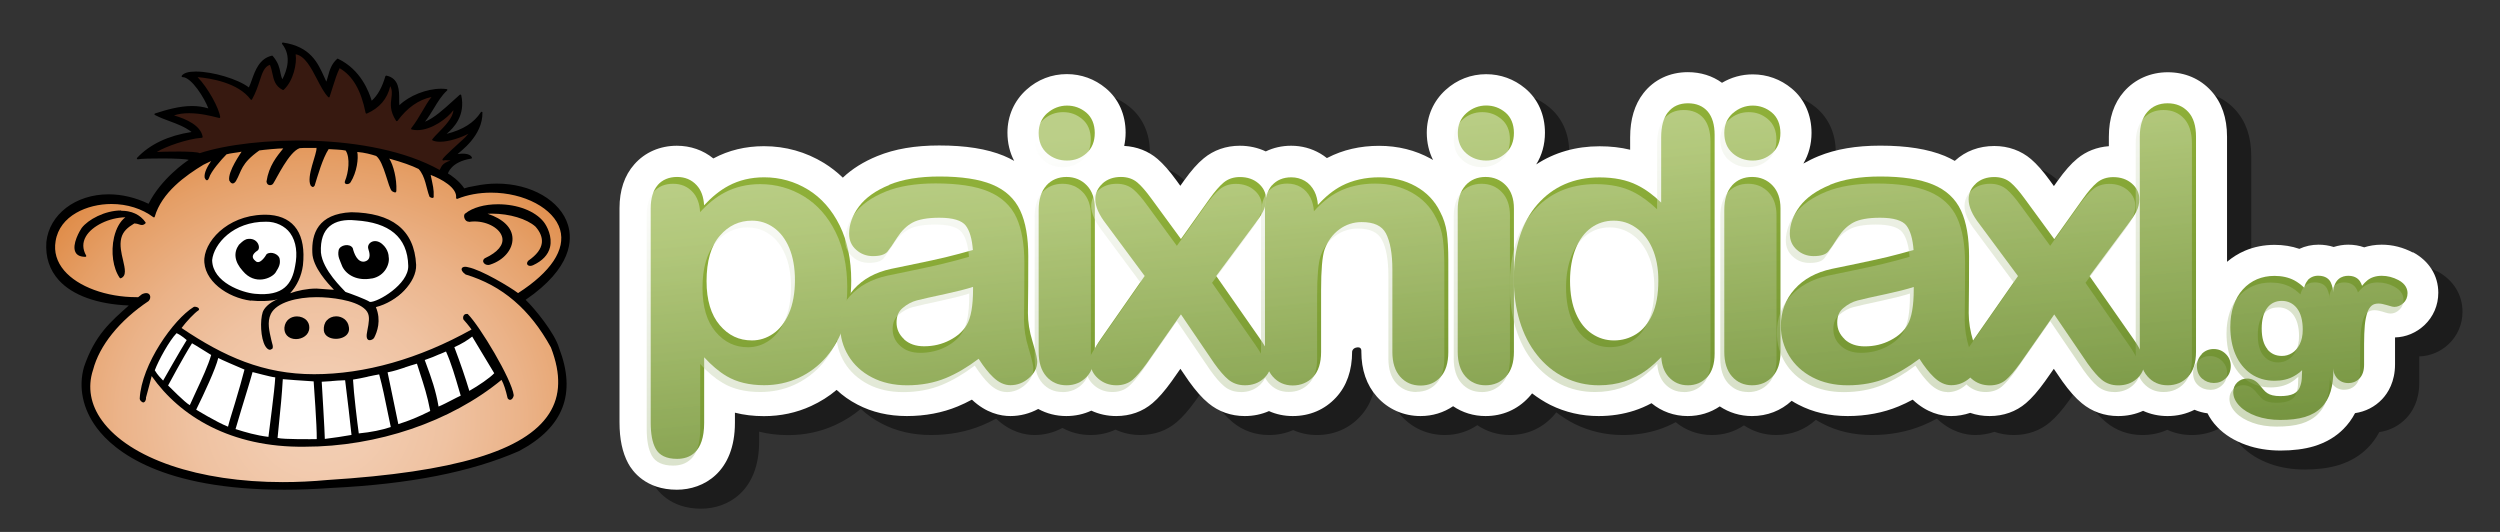 <?xml version="1.0" encoding="UTF-8"?><svg xmlns="http://www.w3.org/2000/svg" xmlns:xlink="http://www.w3.org/1999/xlink" width="282" height="60" viewBox="0 0 282 60"><rect x="0" y="0" width="282" height="60" fill="#333333" stroke="none"/><defs><clipPath id="b"><rect x="66.89" y="5.1" width="213.37" height="54.75" style="fill:none;"/></clipPath><clipPath id="c"><rect x="66.89" y="5.1" width="213.37" height="54.75" style="fill:none;"/></clipPath><clipPath id="d"><rect x="66.89" y="5.1" width="213.37" height="54.75" style="fill:none;"/></clipPath><clipPath id="e"><rect x="72.64" y="10.29" width="205.16" height="47.12" style="fill:none;"/></clipPath><clipPath id="f"><rect x="66.89" y="5.1" width="213.37" height="54.75" style="fill:none;"/></clipPath><clipPath id="g"><path d="M81.19,36.68c-.99-1.16-1.49-2.83-1.49-4.96,0-2.26.5-3.99,1.5-5.13.99-1.14,2.18-1.7,3.63-1.7.89,0,1.71.26,2.44.78.74.52,1.33,1.29,1.75,2.28.43,1.01.65,2.24.65,3.66s-.23,2.74-.69,3.77c-.45,1.01-1.05,1.78-1.78,2.27-.73.5-1.53.75-2.38.75-1.46,0-2.65-.56-3.64-1.73M74.19,20.88c-.52.59-.79,1.48-.79,2.63v24.15c0,1.29.18,2.26.56,2.95.41.76,1.22,1.15,2.42,1.15,1.39,0,3.05-.7,3.05-4.06v-7.4c.82.9,1.67,1.62,2.55,2.14,1.14.67,2.56,1.01,4.22,1.01,1.37,0,2.68-.28,3.87-.82,1.2-.55,2.25-1.34,3.13-2.35.87-1.01,1.57-2.27,2.07-3.75.5-1.47.75-3.11.75-4.86,0-2.38-.44-4.48-1.3-6.23-.87-1.76-2.07-3.13-3.57-4.05-1.5-.92-3.17-1.39-4.95-1.39-1.49,0-2.84.32-4.03.96-.94.5-1.86,1.24-2.75,2.2-.05-.96-.33-1.72-.84-2.27-.57-.62-1.31-.93-2.21-.93s-1.65.31-2.18.91" style="fill:none;"/></clipPath><linearGradient id="h" x1="-41.42" y1="-163.13" x2="-41.05" y2="-163.13" gradientTransform="translate(-19145.47 -4820.94) rotate(-90) scale(117.88 -117.88)" gradientUnits="userSpaceOnUse"><stop offset="0" stop-color="#6d8e34"/><stop offset=".8" stop-color="#8eaf38"/><stop offset="1" stop-color="#8eaf38"/></linearGradient><clipPath id="i"><path d="M80.91,36.91c-1.05-1.24-1.58-2.97-1.58-5.2,0-2.36.53-4.16,1.59-5.37,1.06-1.22,2.36-1.82,3.91-1.82.97,0,1.86.28,2.65.85.8.57,1.42,1.38,1.88,2.44.45,1.06.68,2.33.68,3.8s-.24,2.84-.72,3.92c-.48,1.08-1.11,1.89-1.91,2.43-.79.54-1.65.81-2.58.81-1.56,0-2.86-.62-3.92-1.86M74.47,21.13c-.46.53-.7,1.32-.7,2.39v24.15c0,1.22.17,2.14.51,2.78.34.64,1.04.95,2.09.95,1.79,0,2.69-1.23,2.69-3.69v-8.41c.98,1.24,2.02,2.19,3.11,2.83s2.43.96,4.03.96c1.33,0,2.57-.26,3.72-.79,1.16-.53,2.16-1.28,3-2.25.85-.98,1.51-2.19,2-3.63.49-1.44.73-3.02.73-4.75,0-2.34-.42-4.36-1.26-6.07-.84-1.71-1.99-3.01-3.43-3.9-1.45-.89-3.03-1.33-4.76-1.33-1.44,0-2.72.3-3.85.91-1.13.61-2.23,1.56-3.28,2.86v-.68c0-1.01-.25-1.79-.75-2.33-.5-.54-1.15-.81-1.94-.81s-1.44.26-1.91.79" style="fill:none;"/></clipPath><linearGradient id="j" y1="-163.13" x2="-41.05" y2="-163.13" gradientTransform="translate(-19145.47 -4820.93) rotate(-90) scale(117.88 -117.88)" xlink:href="#h"/><clipPath id="k"><path d="M101.98,38.26c-.57-.53-.85-1.15-.85-1.89,0-.71.23-1.25.69-1.63.5-.42,1.03-.71,1.58-.85.59-.15,1.68-.4,3.23-.73,1.29-.28,2.34-.54,3.13-.8v.28c0,1.86-.24,3.21-.71,4-.4.7-1.04,1.28-1.91,1.73-.88.46-1.85.69-2.9.69-.95,0-1.69-.26-2.27-.79M100.32,20.86c-1.53.62-2.68,1.44-3.42,2.42-.74.99-1.12,2.03-1.12,3.09,0,.74.27,1.35.81,1.82.52.46,1.15.7,1.87.7.82,0,1.36-.17,1.65-.51.22-.27.59-.79,1.11-1.61.48-.74,1.05-1.3,1.71-1.66.66-.36,1.68-.55,3.03-.55,1.52,0,2.53.3,2.98.89.44.58.71,1.51.8,2.75-1.06.3-2.06.57-2.97.79-.99.24-2.2.5-3.61.79-1.4.29-2.3.47-2.65.55-1.76.38-3.17,1.15-4.19,2.29-1.03,1.14-1.55,2.54-1.55,4.16,0,1.2.31,2.32.93,3.35.62,1.02,1.51,1.85,2.66,2.44,1.13.59,2.46.89,3.95.89,1.61,0,3.09-.28,4.39-.82,1.19-.49,2.43-1.22,3.69-2.17.56.88,1.11,1.58,1.63,2.07.63.61,1.29.91,1.96.91.77,0,1.47-.27,2.08-.8.62-.54.94-1.16.94-1.85,0-.23-.06-.73-.54-2.31-.34-1.1-.51-2.17-.51-3.18.01-1.12.02-2.14.03-3.06,0-.92.01-2.03.01-3.34,0-2.12-.3-3.86-.91-5.16-.62-1.34-1.69-2.33-3.18-2.94-1.45-.6-3.45-.9-5.94-.9-2.24,0-4.14.31-5.65.93" style="fill:none;"/></clipPath><linearGradient id="l" y1="-163.31" x2="-41.05" y2="-163.31" gradientTransform="translate(-19145.76 -4822.85) rotate(-90) scale(117.88 -117.88)" xlink:href="#h"/><clipPath id="m"><path d="M101.73,38.54c-.64-.59-.96-1.32-.96-2.16s.27-1.46.82-1.92c.55-.46,1.12-.77,1.72-.92.6-.16,1.68-.4,3.25-.74,1.56-.33,2.76-.65,3.58-.95v.8c0,1.94-.25,3.33-.76,4.18-.44.77-1.12,1.39-2.06,1.88-.94.49-1.96.73-3.07.73-1.04,0-1.88-.3-2.52-.89M100.46,21.2c-1.48.6-2.56,1.37-3.26,2.3-.7.93-1.05,1.89-1.05,2.87,0,.63.23,1.15.69,1.55.46.4,1,.6,1.63.6.7,0,1.15-.13,1.36-.38.21-.25.57-.78,1.09-1.57.51-.79,1.13-1.39,1.84-1.78.72-.4,1.79-.59,3.21-.59,1.65,0,2.74.35,3.27,1.03.53.69.82,1.77.89,3.25-1.18.34-2.27.63-3.27.87-1,.24-2.21.5-3.62.79-1.41.29-2.29.47-2.64.55-1.7.37-3.03,1.09-4,2.17-.97,1.08-1.46,2.39-1.46,3.92,0,1.13.29,2.19.88,3.16.59.97,1.42,1.74,2.51,2.31,1.09.57,2.35.85,3.78.85,1.57,0,2.99-.26,4.25-.79,1.26-.53,2.57-1.32,3.93-2.37.63,1.02,1.22,1.81,1.78,2.35.56.54,1.13.81,1.7.81.68,0,1.29-.24,1.83-.71.54-.47.81-.99.81-1.57,0-.33-.17-1.06-.52-2.2-.35-1.14-.52-2.24-.52-3.29.01-1.12.02-2.14.03-3.05,0-.92.01-2.03.01-3.34,0-2.08-.29-3.74-.87-5-.58-1.26-1.58-2.18-2.98-2.76-1.41-.58-3.34-.87-5.8-.87-2.2,0-4.04.3-5.51.9" style="fill:none;"/></clipPath><linearGradient id="n" y1="-163.31" x2="-41.05" y2="-163.31" gradientTransform="translate(-19145.76 -4822.85) rotate(-90) scale(117.88 -117.88)" xlink:href="#h"/><clipPath id="o"><path d="M118.03,20.93c-.57.63-.87,1.55-.87,2.75v16.01c0,1.18.29,2.11.86,2.76.58.67,1.35,1.01,2.28,1.01s1.7-.33,2.3-.98c.6-.64.9-1.58.9-2.79v-16.18c0-1.09-.3-1.96-.9-2.59-.6-.63-1.38-.96-2.3-.96s-1.69.32-2.27.96M118.13,12.76c-.64.58-.97,1.33-.97,2.23,0,.98.32,1.76.96,2.31.62.54,1.37.81,2.24.81s1.58-.28,2.19-.82c.63-.56.94-1.33.94-2.29s-.33-1.78-.97-2.31c-.63-.52-1.35-.78-2.16-.78s-1.59.29-2.23.86" style="fill:none;"/></clipPath><linearGradient id="p" y1="-163.44" x2="-41.05" y2="-163.44" gradientTransform="translate(-19146.06 -4824.16) rotate(-90) scale(117.88 -117.88)" xlink:href="#h"/><clipPath id="q"><path d="M118.3,21.18c-.51.56-.77,1.39-.77,2.5v16.01c0,1.09.26,1.93.77,2.52.51.59,1.18.88,2,.88s1.5-.29,2.03-.86c.53-.57.8-1.42.8-2.54v-16.18c0-1-.27-1.78-.8-2.34-.53-.56-1.21-.84-2.03-.84s-1.49.28-2,.84M118.38,13.03c-.57.51-.85,1.17-.85,1.96,0,.88.28,1.55.83,2.03.55.48,1.22.72,2,.72s1.4-.24,1.95-.73c.55-.48.82-1.16.82-2.02s-.28-1.56-.84-2.03c-.56-.46-1.2-.7-1.93-.7s-1.41.26-1.98.77" style="fill:none;"/></clipPath><linearGradient id="r" x1="-41.42" y1="-163.44" x2="-41.05" y2="-163.44" gradientTransform="translate(-19146.06 -4824.16) rotate(-90) scale(117.88 -117.88)" xlink:href="#h"/><clipPath id="s"><path d="M124.37,20.7c-.54.49-.82,1.09-.82,1.77,0,.83.41,1.76,1.24,2.82l4.33,5.84-4.91,7.04c-.82,1.17-1.21,2.06-1.21,2.73s.29,1.29.87,1.8c.57.5,1.26.76,2.06.76.73,0,1.34-.21,1.83-.62.44-.38.96-.98,1.59-1.85l3.86-5.53,3.76,5.53c.6.84,1.12,1.44,1.59,1.83.51.42,1.14.64,1.87.64.81,0,1.51-.24,2.06-.72.57-.49.87-1.1.87-1.8,0-.66-.41-1.56-1.26-2.77l-4.91-7.04,4.33-5.83c.42-.55.74-1.03.95-1.44.22-.44.34-.91.34-1.39,0-.7-.29-1.3-.86-1.79-.55-.47-1.25-.71-2.08-.71-.73,0-1.35.21-1.84.62-.46.38-.98.98-1.59,1.83l-3.23,4.54-3.33-4.55c-.6-.82-1.11-1.42-1.57-1.81-.5-.43-1.13-.64-1.87-.64-.84,0-1.54.25-2.07.73" style="fill:none;"/></clipPath><linearGradient id="t" x1="-41.42" y1="-163.54" x2="-41.05" y2="-163.54" gradientTransform="translate(-19145.65 -4825.29) rotate(-90) scale(117.88 -117.88)" xlink:href="#h"/><clipPath id="u"><path d="M124.62,20.98c-.46.42-.7.92-.7,1.5,0,.74.39,1.61,1.17,2.6l4.49,6.05-5.06,7.26c-.77,1.09-1.15,1.93-1.15,2.52s.25,1.08.75,1.53c.5.44,1.1.67,1.81.67.64,0,1.17-.18,1.59-.53.42-.36.93-.95,1.53-1.78l4.16-5.97,4.06,5.97c.57.81,1.08,1.39,1.53,1.76.44.37.99.55,1.63.55.72,0,1.33-.21,1.82-.64.49-.42.74-.93.74-1.52s-.4-1.43-1.19-2.56l-5.06-7.26,4.49-6.05c.41-.53.71-.99.91-1.38.2-.39.3-.8.3-1.22,0-.59-.24-1.09-.73-1.51-.49-.42-1.1-.63-1.84-.63-.64,0-1.18.18-1.61.53-.43.36-.94.94-1.53,1.76l-3.53,4.96-3.63-4.96c-.57-.79-1.08-1.37-1.51-1.74-.43-.37-.97-.55-1.63-.55-.75,0-1.36.21-1.82.64" style="fill:none;"/></clipPath><linearGradient id="v" x1="-41.42" y1="-163.54" x2="-41.05" y2="-163.54" gradientTransform="translate(-19145.65 -4825.29) rotate(-90) scale(117.88 -117.88)" xlink:href="#h"/><clipPath id="w"><path d="M143.48,20.89c-.52.59-.79,1.48-.79,2.63v16.18c0,1.18.29,2.11.87,2.77.59.67,1.35,1.01,2.26,1.01s1.71-.33,2.31-.97c.59-.63.89-1.58.89-2.8v-7.01c0-2.23.13-3.77.39-4.55.35-.96.92-1.73,1.67-2.28.75-.55,1.6-.82,2.51-.82,1.4,0,2.29.42,2.74,1.27.48.92.73,2.29.73,4.06v9.33c0,1.18.29,2.11.87,2.77.59.67,1.37,1.01,2.31,1.01s1.69-.33,2.27-.98c.57-.64.86-1.58.86-2.79v-10.41c0-1.24-.06-2.28-.17-3.08-.12-.83-.37-1.62-.75-2.33-.6-1.24-1.53-2.21-2.76-2.89-1.21-.67-2.6-1.01-4.13-1.01s-2.98.32-4.2.95c-.96.5-1.86,1.23-2.7,2.17-.04-.58-.17-1.1-.39-1.53-.27-.53-.64-.93-1.09-1.19-.45-.26-.96-.4-1.52-.4-.91,0-1.65.31-2.18.91" style="fill:none;"/></clipPath><linearGradient id="x" x1="-41.42" y1="-163.71" x2="-41.05" y2="-163.71" gradientTransform="translate(-19145.57 -4827.07) rotate(-90) scale(117.88 -117.88)" xlink:href="#h"/><clipPath id="y"><path d="M143.76,21.13c-.46.53-.7,1.32-.7,2.39v16.18c0,1.09.26,1.93.78,2.52.52.59,1.18.88,1.99.88s1.51-.28,2.04-.85c.53-.57.79-1.42.79-2.55v-7.01c0-2.28.14-3.84.41-4.67.38-1.04.98-1.86,1.8-2.45.82-.59,1.73-.89,2.73-.89,1.53,0,2.55.49,3.07,1.47.51.98.77,2.39.77,4.23v9.33c0,1.09.26,1.93.78,2.52.52.59,1.2.88,2.03.88s1.49-.29,2-.86c.51-.57.77-1.42.77-2.54v-10.41c0-1.23-.05-2.24-.16-3.03-.11-.79-.35-1.53-.72-2.21-.57-1.18-1.44-2.08-2.6-2.73-1.16-.64-2.48-.96-3.96-.96s-2.86.3-4.03.91c-1.17.61-2.24,1.56-3.23,2.86v-.68c0-.67-.12-1.24-.36-1.7-.24-.46-.56-.81-.95-1.05-.4-.23-.84-.35-1.33-.35-.81,0-1.44.26-1.91.79" style="fill:none;"/></clipPath><linearGradient id="z" y1="-163.71" x2="-41.05" y2="-163.71" gradientTransform="translate(-19145.57 -4827.07) rotate(-90) scale(117.88 -117.88)" xlink:href="#h"/><clipPath id="aa"><path d="M165.3,20.93c-.57.63-.87,1.55-.87,2.75v16.01c0,1.18.29,2.11.86,2.76.58.67,1.35,1.01,2.28,1.01s1.7-.33,2.3-.98c.6-.64.9-1.58.9-2.79v-16.18c0-1.09-.3-1.96-.9-2.59-.6-.63-1.38-.96-2.3-.96s-1.69.32-2.27.96M165.41,12.76c-.65.58-.97,1.33-.97,2.23,0,.98.32,1.76.96,2.31.62.54,1.37.81,2.24.81s1.58-.28,2.19-.82c.63-.56.94-1.33.94-2.3s-.33-1.78-.97-2.31c-.63-.52-1.35-.78-2.16-.78s-1.59.29-2.23.86" style="fill:none;"/></clipPath><linearGradient id="ab" x1="-41.42" y1="-163.84" x2="-41.05" y2="-163.84" gradientTransform="translate(-19145.87 -4828.39) rotate(-90) scale(117.88 -117.88)" xlink:href="#h"/><clipPath id="ac"><path d="M165.58,21.18c-.51.56-.77,1.39-.77,2.5v16.01c0,1.09.26,1.93.77,2.52.51.59,1.18.88,2,.88s1.5-.29,2.03-.86c.53-.57.8-1.42.8-2.54v-16.18c0-1-.27-1.78-.8-2.34-.53-.56-1.21-.84-2.03-.84s-1.49.28-2,.84M165.66,13.03c-.57.51-.85,1.17-.85,1.96,0,.87.28,1.55.83,2.03.55.48,1.22.72,2,.72s1.4-.24,1.95-.73c.55-.49.82-1.16.82-2.02s-.28-1.56-.84-2.03c-.56-.46-1.2-.7-1.93-.7s-1.41.26-1.98.77" style="fill:none;"/></clipPath><linearGradient id="ad" x1="-41.42" y1="-163.84" x2="-41.05" y2="-163.84" gradientTransform="translate(-19145.87 -4828.39) rotate(-90) scale(117.88 -117.88)" xlink:href="#h"/><clipPath id="ae"><path d="M179.58,37.65c-.76-.5-1.36-1.25-1.8-2.25-.45-1.01-.68-2.27-.68-3.73,0-1.38.22-2.61.64-3.64.42-1.02,1-1.8,1.75-2.34.74-.53,1.59-.8,2.53-.8s1.75.26,2.51.79c.77.53,1.39,1.3,1.84,2.31.46,1.02.7,2.26.69,3.69,0,1.52-.23,2.81-.69,3.81-.45.99-1.06,1.73-1.81,2.2-.75.47-1.59.71-2.5.71s-1.73-.25-2.48-.75M188.14,12.67c-.51.65-.76,1.6-.76,2.83v7.35c-.88-.85-1.79-1.52-2.71-1.97-1.15-.58-2.58-.87-4.24-.87-2.89,0-5.25,1.03-7.02,3.06-1.76,2.01-2.65,4.85-2.65,8.42,0,1.68.22,3.27.66,4.72.44,1.46,1.1,2.75,1.96,3.83.86,1.09,1.9,1.94,3.09,2.53,1.19.59,2.49.89,3.88.89,1.05,0,2.03-.15,2.91-.44.89-.29,1.72-.72,2.48-1.28.54-.4,1.09-.89,1.65-1.46.06.94.34,1.69.83,2.23.57.63,1.3.95,2.17.95s1.61-.31,2.18-.92c.55-.6.84-1.49.84-2.65V15.22c0-1.14-.26-2.02-.77-2.63-.53-.62-1.28-.94-2.24-.94s-1.72.34-2.25,1.02" style="fill:none;"/></clipPath><linearGradient id="af" y1="-163.96" x2="-41.05" y2="-163.96" gradientTransform="translate(-19145.82 -4829.69) rotate(-90) scale(117.88 -117.88)" xlink:href="#h"/><clipPath id="ag"><path d="M179.38,37.96c-.82-.54-1.47-1.34-1.94-2.41-.47-1.07-.71-2.36-.71-3.87,0-1.43.22-2.7.67-3.78.44-1.09,1.07-1.92,1.88-2.5.81-.58,1.72-.87,2.75-.87s1.89.28,2.72.85c.83.57,1.48,1.39,1.97,2.46.49,1.07.73,2.35.73,3.84,0,1.59-.24,2.91-.73,3.97-.49,1.06-1.13,1.85-1.95,2.36-.81.51-1.71.77-2.7.77s-1.87-.27-2.69-.81M188.43,12.9c-.46.59-.69,1.46-.69,2.6v8.26c-1.05-1.15-2.13-2-3.24-2.55-1.11-.55-2.47-.83-4.08-.83-2.79,0-5.04.98-6.75,2.93-1.71,1.95-2.56,4.68-2.56,8.18,0,1.65.22,3.19.65,4.61.43,1.42,1.06,2.66,1.9,3.71.83,1.05,1.82,1.86,2.96,2.43,1.14.57,2.38.85,3.72.85,1.01,0,1.94-.14,2.8-.42.85-.28,1.65-.69,2.38-1.23.73-.54,1.47-1.24,2.22-2.1v.55c0,1.02.25,1.81.75,2.37.5.55,1.13.83,1.9.83s1.41-.27,1.91-.8c.49-.53.74-1.33.74-2.4V15.22c0-1.05-.23-1.85-.69-2.39-.46-.54-1.11-.81-1.96-.81s-1.5.29-1.96.88" style="fill:none;"/></clipPath><linearGradient id="ah" x1="-41.42" y1="-163.96" x2="-41.05" y2="-163.96" gradientTransform="translate(-19145.82 -4829.68) rotate(-90) scale(117.88 -117.88)" xlink:href="#h"/><clipPath id="ai"><path d="M195.37,20.93c-.57.63-.87,1.55-.87,2.75v16.01c0,1.18.29,2.11.86,2.76.58.67,1.35,1.01,2.28,1.01s1.7-.33,2.3-.98c.6-.64.9-1.58.9-2.79v-16.18c0-1.09-.3-1.96-.9-2.59-.6-.63-1.38-.96-2.3-.96s-1.69.32-2.27.96M195.47,12.76c-.65.58-.97,1.33-.97,2.23,0,.98.32,1.76.96,2.31.62.54,1.37.81,2.24.81s1.58-.28,2.19-.82c.63-.56.94-1.33.94-2.29s-.33-1.78-.97-2.31c-.63-.52-1.35-.78-2.16-.78s-1.59.29-2.23.86" style="fill:none;"/></clipPath><linearGradient id="aj" x1="-41.42" y1="-164.09" x2="-41.05" y2="-164.09" gradientTransform="translate(-19145.75 -4831.08) rotate(-90) scale(117.88 -117.88)" xlink:href="#h"/><clipPath id="ak"><path d="M195.64,21.18c-.51.56-.77,1.39-.77,2.5v16.01c0,1.09.26,1.93.77,2.52.51.59,1.18.88,2,.88s1.5-.29,2.03-.86c.53-.57.8-1.42.8-2.54v-16.18c0-1-.27-1.78-.8-2.34-.53-.56-1.21-.84-2.03-.84s-1.49.28-2,.84M195.72,13.03c-.57.51-.85,1.17-.85,1.96,0,.87.28,1.55.83,2.03.55.48,1.22.72,2,.72s1.4-.24,1.95-.73c.55-.49.82-1.16.82-2.02s-.28-1.56-.84-2.03c-.56-.46-1.2-.7-1.93-.7s-1.41.26-1.98.77" style="fill:none;"/></clipPath><linearGradient id="al" y1="-164.09" x2="-41.05" y2="-164.09" gradientTransform="translate(-19145.75 -4831.08) rotate(-90) scale(117.88 -117.88)" xlink:href="#h"/><clipPath id="am"><path d="M208.09,38.27c-.57-.53-.85-1.15-.85-1.89s.23-1.25.69-1.63c.5-.42,1.03-.71,1.58-.85.59-.16,1.68-.4,3.23-.73,1.29-.28,2.34-.54,3.13-.8v.28c0,1.86-.24,3.21-.71,4-.4.7-1.04,1.28-1.91,1.73-.88.46-1.85.69-2.9.69-.95,0-1.69-.26-2.27-.79M206.43,20.86c-1.53.62-2.68,1.44-3.42,2.42-.74.99-1.12,2.03-1.12,3.09,0,.74.27,1.35.81,1.82.52.46,1.16.7,1.87.7.82,0,1.36-.17,1.65-.51.22-.27.59-.79,1.11-1.61.48-.74,1.05-1.3,1.71-1.66.66-.36,1.68-.55,3.03-.55,1.52,0,2.53.3,2.98.89.44.58.71,1.51.8,2.75-1.06.3-2.06.57-2.97.79-.99.23-2.2.5-3.61.79-1.4.29-2.3.47-2.65.55-1.76.38-3.18,1.15-4.19,2.29-1.03,1.14-1.55,2.54-1.55,4.16,0,1.2.31,2.32.93,3.35.62,1.02,1.51,1.85,2.66,2.44,1.13.59,2.46.89,3.95.89,1.61,0,3.09-.28,4.4-.82,1.19-.49,2.43-1.22,3.69-2.17.56.88,1.11,1.58,1.63,2.07.63.61,1.29.91,1.96.91h0c.77,0,1.47-.27,2.08-.8.62-.54.94-1.16.94-1.85,0-.23-.06-.73-.54-2.31-.34-1.1-.51-2.17-.51-3.18.01-1.12.02-2.14.03-3.06,0-.92.01-2.03.01-3.34,0-2.12-.3-3.86-.91-5.16-.62-1.34-1.69-2.33-3.18-2.94-1.45-.6-3.45-.9-5.94-.9-2.24,0-4.14.31-5.65.93" style="fill:none;"/></clipPath><linearGradient id="an" x1="-41.42" y1="-164.21" x2="-41.05" y2="-164.21" gradientTransform="translate(-19145.33 -4832.35) rotate(-90) scale(117.88 -117.88)" xlink:href="#h"/><clipPath id="ao"><path d="M207.84,38.54c-.64-.59-.96-1.32-.96-2.16s.27-1.46.82-1.92c.55-.46,1.12-.77,1.72-.92.6-.16,1.68-.4,3.25-.74,1.56-.33,2.76-.65,3.58-.95v.8c0,1.94-.25,3.33-.76,4.18-.44.77-1.12,1.39-2.06,1.88-.94.49-1.96.73-3.07.73-1.04,0-1.88-.3-2.52-.89M206.57,21.2c-1.48.6-2.56,1.37-3.26,2.3-.7.93-1.05,1.89-1.05,2.87,0,.63.23,1.14.69,1.55.46.4,1,.6,1.63.6.7,0,1.15-.13,1.36-.38.21-.25.57-.78,1.09-1.57.51-.79,1.13-1.39,1.84-1.78.72-.4,1.79-.59,3.21-.59,1.65,0,2.74.35,3.27,1.04.53.69.82,1.77.89,3.25-1.18.34-2.27.63-3.27.87-1,.24-2.21.5-3.62.79-1.41.29-2.29.47-2.64.55-1.69.37-3.03,1.09-4,2.17-.97,1.08-1.46,2.38-1.46,3.92,0,1.13.29,2.19.88,3.16.59.97,1.42,1.74,2.51,2.31,1.09.57,2.35.85,3.78.85,1.57,0,2.99-.26,4.25-.79,1.26-.53,2.57-1.32,3.93-2.37.63,1.03,1.22,1.81,1.78,2.35.56.54,1.13.81,1.7.81.68,0,1.29-.24,1.83-.71.54-.47.81-.99.81-1.57,0-.33-.17-1.06-.52-2.2-.35-1.14-.52-2.24-.52-3.29.01-1.12.02-2.14.03-3.06,0-.92.01-2.03.01-3.34,0-2.08-.29-3.74-.87-5-.58-1.26-1.58-2.18-2.98-2.76-1.41-.58-3.34-.87-5.8-.87-2.2,0-4.04.3-5.51.9" style="fill:none;"/></clipPath><linearGradient id="ap" x1="-41.42" y1="-164.21" x2="-41.05" y2="-164.21" gradientTransform="translate(-19145.33 -4832.34) rotate(-90) scale(117.88 -117.88)" xlink:href="#h"/><clipPath id="aq"><path d="M222.88,20.71c-.54.49-.82,1.09-.82,1.77,0,.83.41,1.76,1.24,2.82l4.33,5.84-4.91,7.04c-.82,1.17-1.21,2.06-1.21,2.73s.29,1.29.87,1.8c.57.5,1.26.76,2.06.76.73,0,1.34-.21,1.83-.62.44-.38.96-.98,1.59-1.85l3.86-5.53,3.76,5.53c.6.84,1.12,1.44,1.59,1.83.51.42,1.14.64,1.87.64.81,0,1.51-.24,2.06-.72.57-.49.87-1.1.87-1.8,0-.66-.41-1.56-1.26-2.77l-4.91-7.04,4.33-5.83c.42-.55.74-1.03.95-1.44.22-.44.34-.91.34-1.39,0-.7-.29-1.3-.86-1.79-.55-.47-1.25-.71-2.08-.71-.73,0-1.35.21-1.84.62-.46.38-.98.98-1.59,1.83l-3.23,4.54-3.33-4.55c-.6-.82-1.11-1.42-1.57-1.81-.5-.43-1.13-.64-1.87-.64-.84,0-1.54.25-2.07.73" style="fill:none;"/></clipPath><linearGradient id="ar" y1="-164.38" x2="-41.05" y2="-164.38" gradientTransform="translate(-19145.25 -4834.11) rotate(-90) scale(117.88 -117.88)" xlink:href="#h"/><clipPath id="as"><path d="M223.13,20.98c-.46.42-.7.92-.7,1.5,0,.74.39,1.61,1.17,2.6l4.49,6.05-5.06,7.26c-.77,1.09-1.15,1.93-1.15,2.52s.25,1.08.75,1.53c.5.44,1.1.67,1.81.67.64,0,1.17-.18,1.59-.53.42-.35.93-.95,1.53-1.78l4.16-5.97,4.06,5.97c.57.81,1.08,1.39,1.53,1.76.44.37.99.55,1.63.55.72,0,1.33-.21,1.82-.64.49-.42.74-.93.74-1.52s-.4-1.43-1.19-2.56l-5.06-7.26,4.49-6.05c.41-.53.71-.99.91-1.38.2-.39.3-.8.3-1.22,0-.59-.24-1.09-.73-1.51-.49-.42-1.1-.63-1.84-.63-.64,0-1.18.18-1.61.53-.43.36-.94.94-1.53,1.76l-3.53,4.96-3.63-4.96c-.57-.79-1.08-1.37-1.51-1.74-.43-.37-.97-.55-1.63-.55-.75,0-1.36.21-1.82.64" style="fill:none;"/></clipPath><linearGradient id="at" x1="-41.42" y1="-164.38" x2="-41.05" y2="-164.38" gradientTransform="translate(-19145.25 -4834.1) rotate(-90) scale(117.88 -117.88)" xlink:href="#h"/><clipPath id="au"><path d="M242.21,12.64c-.56.64-.84,1.58-.84,2.78v24.27c0,1.18.29,2.11.86,2.76.58.67,1.35,1.01,2.28,1.01s1.71-.33,2.31-.97c.59-.63.89-1.58.89-2.8V15.42c0-1.22-.29-2.17-.88-2.8-.59-.64-1.37-.97-2.32-.97s-1.73.33-2.3.99" style="fill:none;"/></clipPath><linearGradient id="av" y1="-164.49" x2="-41.05" y2="-164.49" gradientTransform="translate(-19145.57 -4835.27) rotate(-90) scale(117.88 -117.88)" xlink:href="#h"/><clipPath id="aw"><path d="M242.49,12.88c-.5.57-.75,1.42-.75,2.54v24.27c0,1.09.26,1.93.77,2.52.51.59,1.18.88,2,.88s1.51-.28,2.04-.85c.53-.57.79-1.42.79-2.55V15.42c0-1.13-.26-1.99-.78-2.55-.52-.57-1.2-.85-2.05-.85s-1.52.29-2.02.86" style="fill:none;"/></clipPath><linearGradient id="ax" x1="-41.42" y1="-164.49" x2="-41.05" y2="-164.49" gradientTransform="translate(-19145.57 -4835.27) rotate(-90) scale(117.88 -117.88)" xlink:href="#h"/><clipPath id="ay"><path d="M248.36,39.95c-.36.37-.55.82-.55,1.33,0,.6.2,1.08.58,1.42.38.33.83.5,1.34.5s.95-.17,1.32-.51c.38-.35.58-.82.58-1.42,0-.52-.19-.98-.57-1.35-.37-.37-.83-.55-1.36-.55s-.99.19-1.35.56" style="fill:none;"/></clipPath><linearGradient id="az" x1="-41.42" y1="-164.52" x2="-41.05" y2="-164.52" gradientTransform="translate(-19144.34 -4835.62) rotate(-90) scale(117.88 -117.88)" xlink:href="#h"/><clipPath id="ba"><path d="M248.63,40.21c-.29.3-.44.66-.44,1.08,0,.49.15.87.46,1.15.31.27.67.41,1.1.41s.77-.14,1.07-.42c.3-.28.46-.66.46-1.14,0-.42-.15-.78-.46-1.08-.3-.3-.67-.45-1.1-.45s-.79.15-1.09.45" style="fill:none;"/></clipPath><linearGradient id="bb" y1="-164.52" x2="-41.05" y2="-164.52" gradientTransform="translate(-19144.33 -4835.66) rotate(-90) scale(117.88 -117.88)" xlink:href="#h"/><clipPath id="bc"><path d="M255.78,39.4c-.43-.51-.66-1.29-.66-2.33s.22-1.83.64-2.36c.41-.52.95-.77,1.63-.77s1.26.27,1.69.81c.45.57.67,1.39.67,2.44,0,.65-.12,1.21-.35,1.66-.23.44-.52.77-.87.98-.36.22-.73.32-1.13.32-.68,0-1.22-.24-1.64-.74M260.32,31.62c-.2.22-.34.5-.4.84-.36-.35-.74-.63-1.13-.84-.63-.33-1.38-.5-2.23-.5-.71,0-1.37.13-1.97.38-.6.26-1.14.64-1.59,1.14-.46.5-.81,1.12-1.06,1.84-.24.71-.36,1.52-.36,2.39,0,1.17.2,2.23.59,3.13.4.92.99,1.65,1.74,2.17.76.52,1.66.78,2.66.78.84,0,1.58-.17,2.19-.52.33-.18.64-.41.92-.68-.01.4-.02.72-.04.96-.02.37-.11.72-.25,1.04-.13.28-.34.5-.67.67-.35.17-.86.26-1.52.26-.32,0-.61-.03-.86-.09-.23-.05-.42-.14-.58-.24-.17-.11-.32-.25-.46-.42-.16-.19-.31-.37-.47-.56-.38-.45-.84-.67-1.36-.67-.42,0-.79.14-1.09.42-.31.29-.47.66-.47,1.11,0,.55.24,1.08.72,1.57.45.47,1.09.85,1.89,1.14.8.28,1.71.43,2.71.43,1.08,0,2.01-.11,2.75-.33.76-.23,1.39-.59,1.87-1.07.48-.48.83-1.09,1.05-1.82.21-.7.31-1.54.31-2.5v-8.13c0-.73-.1-1.28-.31-1.69-.17-.33-.55-.73-1.41-.73-.48,0-.89.18-1.2.52" style="fill:none;"/></clipPath><linearGradient id="bd" x1="-41.42" y1="-164.59" x2="-41.05" y2="-164.59" gradientTransform="translate(-19144.48 -4836.37) rotate(-90) scale(117.88 -117.88)" xlink:href="#h"/><clipPath id="be"><path d="M255.5,39.64c-.5-.58-.74-1.44-.74-2.57s.24-1.99.72-2.59c.48-.61,1.12-.91,1.92-.91s1.48.32,1.98.95c.5.64.75,1.52.75,2.67,0,.72-.13,1.33-.39,1.83-.26.5-.6.88-1.01,1.13-.41.25-.85.37-1.32.37-.79,0-1.43-.29-1.92-.87M260.6,31.87c-.24.27-.36.64-.36,1.13v.38c-.5-.65-1.04-1.13-1.62-1.43-.58-.3-1.27-.46-2.06-.46-.66,0-1.27.12-1.82.35-.55.24-1.04.59-1.47,1.05-.42.47-.75,1.04-.98,1.71-.23.68-.34,1.43-.34,2.28,0,1.13.19,2.12.56,2.98.38.86.91,1.53,1.61,2.01s1.52.72,2.46.72c.78,0,1.45-.16,2.01-.47.56-.31,1.06-.77,1.49-1.37-.01.92-.03,1.58-.06,1.99-.03.41-.12.8-.28,1.16-.16.36-.44.64-.84.85-.4.2-.96.3-1.69.3-.36,0-.67-.03-.94-.1-.27-.06-.51-.16-.7-.3-.19-.13-.37-.29-.53-.48-.16-.19-.32-.37-.47-.56-.31-.36-.67-.54-1.08-.54-.33,0-.61.11-.84.32-.23.22-.35.49-.35.84,0,.45.21.89.62,1.32.41.43.99.78,1.75,1.05.76.27,1.62.41,2.58.41,1.05,0,1.93-.11,2.64-.32.71-.21,1.28-.54,1.72-.97.44-.44.75-.99.95-1.66.2-.67.3-1.47.3-2.4v-8.13c0-.66-.09-1.17-.27-1.52-.18-.35-.54-.53-1.08-.53-.38,0-.68.13-.92.4" style="fill:none;"/></clipPath><linearGradient id="bf" y1="-164.59" x2="-41.05" y2="-164.59" gradientTransform="translate(-19144.48 -4836.36) rotate(-90) scale(117.88 -117.88)" xlink:href="#h"/><clipPath id="bg"><path d="M263.14,33.35v7.79c0,.65.16,1.16.48,1.52.33.37.76.55,1.27.55h0c.51,0,.95-.18,1.28-.54.33-.35.5-.87.5-1.53v-2.34c0-.83.03-1.53.08-2.1.05-.55.15-1.03.28-1.43.12-.36.29-.62.49-.79.19-.16.44-.24.77-.24.26,0,.57.06.93.17.57.18.75.21.86.21.37,0,.71-.15,1.02-.43.31-.29.47-.67.47-1.11s-.18-1.04-1.03-1.49c-.61-.32-1.24-.48-1.88-.48s-1.23.18-1.64.53c-.2.16-.39.36-.58.6-.06-.2-.15-.38-.25-.53-.28-.4-.72-.6-1.31-.6-.65,0-1.73.29-1.73,2.25" style="fill:none;"/></clipPath><linearGradient id="bh" x1="-41.42" y1="-164.67" x2="-41.05" y2="-164.67" gradientTransform="translate(-19144.63 -4837.26) rotate(-90) scale(117.88 -117.88)" xlink:href="#h"/><clipPath id="bi"><path d="M263.51,33.35v7.79c0,.56.13.98.39,1.27.26.29.59.43.99.43s.75-.14,1.01-.43c.27-.28.4-.71.4-1.28v-2.34c0-.84.03-1.55.08-2.14.05-.58.15-1.09.3-1.51.14-.42.35-.74.6-.96.26-.22.59-.32,1-.32.3,0,.65.06,1.04.19.39.13.64.19.74.19.27,0,.53-.11.76-.33.24-.22.35-.5.35-.85,0-.49-.28-.87-.83-1.17-.55-.29-1.12-.44-1.71-.44s-1.06.15-1.41.44c-.35.29-.7.73-1.03,1.3-.02-.57-.13-1.01-.34-1.3-.2-.29-.54-.44-1-.44-.91,0-1.36.63-1.36,1.89" style="fill:none;"/></clipPath><linearGradient id="bj" y1="-164.67" x2="-41.05" y2="-164.67" gradientTransform="translate(-19144.62 -4837.29) rotate(-90) scale(117.88 -117.88)" xlink:href="#h"/><clipPath id="bk"><rect x="66.89" y="5.1" width="213.37" height="54.75" style="fill:none;"/></clipPath><clipPath id="bl"><rect x="72.95" y="12.41" width="198.16" height="40.12" style="fill:none;"/></clipPath><clipPath id="bm"><path d="M75.93,52.52c-1.19,0-2.01-.39-2.42-1.15-.37-.7-.56-1.66-.56-2.95v-24.15c0-1.15.27-2.04.79-2.63.54-.61,1.27-.91,2.18-.91s1.64.31,2.21.93c.51.55.79,1.31.84,2.27.88-.96,1.8-1.7,2.75-2.2,1.18-.63,2.54-.96,4.03-.96,1.78,0,3.45.47,4.95,1.39,1.5.92,2.7,2.28,3.57,4.05.86,1.75,1.3,3.85,1.3,6.23,0,1.75-.25,3.39-.75,4.86-.5,1.48-1.2,2.74-2.07,3.75-.88,1.01-1.93,1.8-3.13,2.35-1.2.55-2.5.82-3.87.82-1.66,0-3.08-.34-4.22-1.02-.88-.52-1.74-1.24-2.55-2.14v7.4c0,3.35-1.66,4.06-3.05,4.06M84.37,25.65c-1.45,0-2.63.56-3.63,1.7-.99,1.14-1.5,2.87-1.5,5.13,0,2.13.5,3.8,1.49,4.96.99,1.16,2.18,1.73,3.64,1.73.85,0,1.65-.25,2.38-.75.73-.5,1.33-1.26,1.78-2.27.46-1.03.69-2.29.69-3.77s-.22-2.65-.65-3.66c-.42-.99-1.01-1.76-1.75-2.28-.73-.52-1.55-.78-2.44-.78" style="fill:none;"/></clipPath><linearGradient id="bn" x1="-41.41" y1="-163.14" x2="-41.04" y2="-163.14" gradientTransform="translate(-19146.8 -4818.96) rotate(-90) scale(117.88 -117.88)" gradientUnits="userSpaceOnUse"><stop offset="0" stop-color="#86a156"/><stop offset="1" stop-color="#fff"/></linearGradient><clipPath id="bo"><path d="M78.61,24.23v.68c1.05-1.3,2.15-2.25,3.28-2.86,1.13-.61,2.42-.91,3.85-.91,1.72,0,3.31.44,4.76,1.33,1.45.89,2.59,2.19,3.43,3.9.84,1.71,1.26,3.73,1.26,6.07,0,1.72-.24,3.3-.73,4.75-.49,1.44-1.15,2.65-2,3.63-.85.98-1.85,1.73-3,2.26-1.16.53-2.4.79-3.72.79-1.6,0-2.94-.32-4.03-.96-1.09-.64-2.12-1.59-3.11-2.83v8.41c0,2.46-.9,3.69-2.69,3.69-1.05,0-1.75-.32-2.09-.95-.34-.64-.51-1.56-.51-2.78v-24.15c0-1.07.23-1.86.7-2.39.46-.53,1.1-.79,1.91-.79.79,0,1.44.27,1.94.81.5.54.75,1.32.75,2.33M89.58,32.37c0-1.48-.23-2.74-.68-3.8-.45-1.06-1.08-1.87-1.88-2.44-.8-.57-1.68-.85-2.66-.85-1.54,0-2.85.61-3.91,1.82-1.06,1.22-1.59,3.01-1.59,5.37,0,2.23.53,3.96,1.58,5.2,1.05,1.24,2.36,1.86,3.92,1.86.93,0,1.79-.27,2.58-.81.79-.54,1.43-1.35,1.91-2.43.48-1.08.72-2.38.72-3.92" style="fill:none;"/></clipPath><linearGradient id="bp" y1="-163.14" x2="-41.04" y2="-163.14" gradientTransform="translate(-19146.8 -4818.96) rotate(-90) scale(117.88 -117.88)" xlink:href="#bn"/><clipPath id="bq"><path d="M113.54,44.22c-.67,0-1.33-.31-1.96-.91-.51-.5-1.06-1.19-1.63-2.07-1.26.95-2.5,1.68-3.69,2.17-1.3.54-2.78.82-4.39.82-1.49,0-2.82-.3-3.95-.89-1.14-.6-2.04-1.42-2.66-2.44-.62-1.02-.93-2.15-.93-3.35,0-1.62.52-3.02,1.55-4.16,1.02-1.13,2.43-1.9,4.19-2.29.35-.08,1.25-.27,2.65-.55,1.4-.29,2.62-.55,3.61-.79.91-.22,1.91-.48,2.97-.79-.09-1.25-.36-2.17-.8-2.75-.45-.59-1.45-.89-2.98-.89-1.35,0-2.37.18-3.03.55-.66.36-1.24.92-1.71,1.66-.53.81-.89,1.34-1.11,1.6-.29.34-.83.51-1.65.51-.72,0-1.35-.23-1.87-.7-.54-.47-.81-1.09-.81-1.82,0-1.06.38-2.1,1.12-3.09.73-.98,1.88-1.79,3.42-2.42,1.51-.62,3.42-.93,5.65-.93,2.5,0,4.5.3,5.94.9,1.49.62,2.56,1.61,3.18,2.94.6,1.3.9,3.04.9,5.16,0,1.31,0,2.43-.01,3.34,0,.92-.02,1.94-.03,3.06,0,1.01.17,2.08.51,3.18.48,1.58.54,2.08.54,2.31,0,.68-.31,1.3-.94,1.85-.61.53-1.31.8-2.08.8M109.32,33.11c-.79.26-1.85.52-3.13.8-1.55.33-2.64.58-3.23.73-.55.14-1.08.43-1.58.85-.46.39-.69.92-.69,1.63,0,.75.28,1.37.85,1.89.58.53,1.32.79,2.27.79,1.04,0,2.02-.23,2.9-.69.87-.45,1.51-1.03,1.91-1.73.47-.79.71-2.14.71-4v-.28Z" style="fill:none;"/></clipPath><linearGradient id="br" y1="-163.32" x2="-41.04" y2="-163.32" gradientTransform="translate(-19147.09 -4820.87) rotate(-90) scale(117.88 -117.88)" xlink:href="#bn"/><clipPath id="bs"><path d="M110.06,40.69c-1.35,1.05-2.66,1.84-3.93,2.37-1.26.53-2.68.79-4.25.79-1.44,0-2.7-.28-3.78-.85-1.09-.57-1.92-1.34-2.51-2.31-.59-.97-.88-2.02-.88-3.16,0-1.53.49-2.84,1.46-3.92.97-1.08,2.3-1.8,4-2.17.36-.08,1.24-.27,2.64-.55,1.41-.29,2.61-.55,3.62-.79,1-.24,2.09-.53,3.27-.87-.07-1.48-.37-2.56-.89-3.25-.53-.69-1.62-1.04-3.27-1.04-1.42,0-2.49.2-3.21.59-.72.4-1.33.99-1.85,1.78-.51.79-.88,1.32-1.09,1.57-.21.25-.67.38-1.36.38-.63,0-1.17-.2-1.63-.6-.46-.4-.69-.92-.69-1.55,0-.98.35-1.94,1.05-2.87.7-.93,1.78-1.69,3.26-2.3,1.48-.6,3.31-.9,5.51-.9,2.46,0,4.39.29,5.8.87,1.41.58,2.4,1.5,2.98,2.76.58,1.26.87,2.93.87,5,0,1.31,0,2.43-.01,3.34,0,.92-.02,1.93-.03,3.05,0,1.05.17,2.15.52,3.29.35,1.14.52,1.88.52,2.2,0,.57-.27,1.1-.81,1.57-.54.47-1.15.71-1.83.71-.57,0-1.14-.27-1.7-.81-.56-.54-1.16-1.32-1.78-2.35M109.69,32.6c-.82.3-2.01.62-3.58.95-1.57.34-2.65.58-3.25.74-.6.16-1.18.46-1.72.92-.55.46-.82,1.1-.82,1.92,0,.85.32,1.57.96,2.16.64.59,1.48.89,2.52.89,1.11,0,2.13-.24,3.07-.73.94-.49,1.62-1.11,2.06-1.88.51-.85.76-2.24.76-4.18v-.8Z" style="fill:none;"/></clipPath><linearGradient id="bt" x1="-41.41" y1="-163.32" x2="-41.04" y2="-163.32" gradientTransform="translate(-19147.09 -4820.87) rotate(-90) scale(117.88 -117.88)" xlink:href="#bn"/><clipPath id="bu"><path d="M119.85,44.22c-.93,0-1.69-.34-2.28-1.01-.57-.65-.86-1.58-.86-2.76v-16.01c0-1.2.29-2.12.87-2.75.58-.64,1.35-.96,2.27-.96s1.69.32,2.3.96c.6.63.9,1.5.9,2.59v16.18c0,1.21-.3,2.15-.9,2.79-.6.65-1.38.98-2.3.98M119.91,18.86c-.87,0-1.62-.27-2.24-.81-.64-.55-.96-1.33-.96-2.31,0-.9.33-1.65.97-2.23.63-.57,1.38-.86,2.23-.86s1.54.26,2.16.78c.65.54.97,1.31.97,2.31s-.32,1.74-.94,2.29c-.61.54-1.35.82-2.19.82" style="fill:none;"/></clipPath><linearGradient id="bv" y1="-163.45" x2="-41.04" y2="-163.45" gradientTransform="translate(-19147.39 -4822.18) rotate(-90) scale(117.88 -117.88)" xlink:href="#bn"/><clipPath id="bw"><path d="M122.68,24.27v16.18c0,1.12-.27,1.97-.8,2.54-.53.57-1.21.86-2.03.86s-1.49-.29-2-.88c-.51-.59-.77-1.43-.77-2.52v-16.01c0-1.11.26-1.94.77-2.5.51-.56,1.18-.84,2-.84s1.5.28,2.03.84c.53.56.8,1.34.8,2.34M119.91,18.49c-.78,0-1.45-.24-2-.72-.55-.48-.83-1.15-.83-2.03,0-.79.28-1.45.85-1.96.57-.51,1.23-.77,1.98-.77s1.37.23,1.93.7c.56.47.84,1.14.84,2.03s-.27,1.53-.82,2.02c-.55.49-1.2.73-1.95.73" style="fill:none;"/></clipPath><linearGradient id="bx" x1="-41.41" y1="-163.45" x2="-41.04" y2="-163.45" gradientTransform="translate(-19147.39 -4822.18) rotate(-90) scale(117.88 -117.88)" xlink:href="#bn"/><clipPath id="by"><path d="M139.97,44.22c-.73,0-1.36-.21-1.87-.64-.47-.39-.99-.99-1.59-1.83l-3.76-5.53-3.86,5.53c-.63.87-1.15,1.48-1.59,1.85-.48.41-1.1.62-1.83.62-.8,0-1.49-.26-2.06-.76-.58-.51-.87-1.12-.87-1.8s.4-1.57,1.21-2.73l4.91-7.04-4.33-5.84c-.83-1.07-1.24-1.99-1.24-2.82,0-.68.28-1.27.82-1.77.53-.49,1.23-.73,2.07-.73.74,0,1.37.22,1.87.64.46.39.97.98,1.57,1.81l3.33,4.55,3.23-4.54c.61-.85,1.13-1.45,1.59-1.83.5-.41,1.12-.62,1.84-.62.82,0,1.52.24,2.07.71.57.49.86,1.09.86,1.79,0,.48-.11.95-.34,1.39-.21.41-.53.89-.95,1.44l-4.33,5.83,4.91,7.04c.84,1.21,1.26,2.12,1.26,2.77,0,.7-.29,1.3-.87,1.8-.56.48-1.25.72-2.06.72" style="fill:none;"/></clipPath><linearGradient id="bz" x1="-41.41" y1="-163.55" x2="-41.04" y2="-163.55" gradientTransform="translate(-19146.98 -4823.31) rotate(-90) scale(117.88 -117.88)" xlink:href="#bn"/><clipPath id="ca"><path d="M136.82,41.54l-4.06-5.97-4.16,5.97c-.6.83-1.11,1.43-1.53,1.78-.42.36-.95.53-1.59.53-.71,0-1.32-.22-1.81-.67-.5-.44-.75-.95-.75-1.53s.38-1.43,1.15-2.52l5.06-7.26-4.49-6.05c-.78-1-1.17-1.87-1.17-2.6,0-.57.23-1.07.7-1.5.46-.42,1.07-.64,1.82-.64.66,0,1.2.18,1.63.55.43.37.93.95,1.51,1.74l3.63,4.96,3.53-4.96c.59-.82,1.1-1.41,1.53-1.76.43-.36.97-.53,1.61-.53.74,0,1.35.21,1.83.63.48.42.73.92.73,1.51,0,.42-.1.83-.3,1.22-.2.39-.5.85-.91,1.38l-4.49,6.05,5.06,7.26c.79,1.13,1.19,1.99,1.19,2.56s-.25,1.09-.74,1.52c-.49.42-1.1.64-1.82.64-.64,0-1.19-.18-1.63-.55-.44-.37-.95-.96-1.53-1.76" style="fill:none;"/></clipPath><linearGradient id="cb" y1="-163.55" x2="-41.04" y2="-163.55" gradientTransform="translate(-19146.98 -4823.31) rotate(-90) scale(117.88 -117.88)" xlink:href="#bn"/><clipPath id="cc"><path d="M159.79,44.22c-.94,0-1.72-.34-2.31-1.01-.58-.65-.87-1.58-.87-2.77v-9.33c0-1.78-.24-3.14-.73-4.06-.45-.85-1.34-1.27-2.74-1.27-.91,0-1.76.28-2.51.82-.76.55-1.32,1.32-1.67,2.28-.26.78-.39,2.31-.39,4.55v7.01c0,1.22-.3,2.17-.89,2.8-.6.64-1.37.97-2.31.97s-1.67-.34-2.26-1.01c-.58-.65-.87-1.58-.87-2.77v-16.18c0-1.15.27-2.04.79-2.63.54-.61,1.27-.91,2.18-.91.56,0,1.07.13,1.52.4.46.27.82.67,1.09,1.19.22.43.35.95.39,1.53.84-.94,1.74-1.67,2.7-2.17,1.22-.63,2.63-.95,4.2-.95s2.92.34,4.13,1.01c1.22.68,2.15,1.65,2.76,2.89.38.7.64,1.49.75,2.33.11.81.17,1.84.17,3.08v10.41c0,1.21-.29,2.15-.86,2.79-.58.65-1.35.98-2.27.98" style="fill:none;"/></clipPath><linearGradient id="cd" y1="-163.72" x2="-41.04" y2="-163.72" gradientTransform="translate(-19146.9 -4825.09) rotate(-90) scale(117.88 -117.88)" xlink:href="#bn"/><clipPath id="ce"><path d="M147.86,24.19v.68c.98-1.3,2.06-2.25,3.23-2.86,1.17-.61,2.51-.91,4.03-.91s2.8.32,3.96.96c1.16.64,2.03,1.55,2.6,2.73.37.68.61,1.42.72,2.21.11.79.16,1.8.16,3.03v10.41c0,1.12-.26,1.97-.77,2.54-.51.57-1.18.86-2,.86s-1.51-.29-2.03-.88c-.52-.59-.78-1.43-.78-2.52v-9.33c0-1.85-.26-3.26-.77-4.23-.51-.98-1.53-1.47-3.06-1.47-1,0-1.91.3-2.73.89-.82.59-1.42,1.41-1.8,2.45-.27.83-.41,2.39-.41,4.67v7.01c0,1.13-.26,1.99-.79,2.55-.53.57-1.21.85-2.04.85s-1.47-.29-1.99-.88c-.52-.59-.78-1.43-.78-2.52v-16.18c0-1.07.23-1.86.7-2.39.46-.53,1.1-.79,1.91-.79.49,0,.94.12,1.33.35.4.23.71.58.95,1.05.24.47.36,1.03.36,1.7" style="fill:none;"/></clipPath><linearGradient id="cf" x1="-41.41" y1="-163.72" x2="-41.04" y2="-163.72" gradientTransform="translate(-19146.9 -4825.09) rotate(-90) scale(117.88 -117.88)" xlink:href="#bn"/><clipPath id="cg"><path d="M167.12,44.22c-.93,0-1.69-.34-2.28-1.01-.57-.65-.86-1.58-.86-2.76v-16.01c0-1.2.29-2.12.87-2.75.58-.64,1.35-.96,2.27-.96s1.69.32,2.3.96c.6.63.9,1.5.9,2.59v16.18c0,1.21-.3,2.15-.9,2.79-.6.65-1.38.98-2.3.98M167.19,18.86c-.87,0-1.62-.27-2.24-.81-.64-.55-.96-1.33-.96-2.31,0-.9.33-1.65.97-2.23.63-.57,1.38-.86,2.23-.86s1.54.26,2.16.78c.65.54.97,1.31.97,2.31s-.32,1.74-.94,2.29c-.61.54-1.35.82-2.19.82" style="fill:none;"/></clipPath><linearGradient id="ch" x1="-41.41" y1="-163.85" x2="-41.04" y2="-163.85" gradientTransform="translate(-19147.2 -4826.41) rotate(-90) scale(117.88 -117.88)" xlink:href="#bn"/><clipPath id="ci"><path d="M169.95,24.27v16.18c0,1.12-.27,1.97-.8,2.54-.53.57-1.21.86-2.03.86s-1.49-.29-2-.88c-.51-.59-.77-1.43-.77-2.52v-16.01c0-1.11.26-1.94.77-2.5.51-.56,1.18-.84,2-.84s1.5.28,2.03.84c.53.56.8,1.34.8,2.34M167.19,18.49c-.78,0-1.45-.24-2-.72-.55-.48-.83-1.16-.83-2.03,0-.79.28-1.45.85-1.96.57-.51,1.23-.77,1.98-.77s1.37.23,1.93.7c.56.46.84,1.14.84,2.03s-.27,1.53-.82,2.02c-.55.49-1.2.73-1.95.73" style="fill:none;"/></clipPath><linearGradient id="cj" x1="-41.41" y1="-163.85" x2="-41.04" y2="-163.85" gradientTransform="translate(-19147.2 -4826.41) rotate(-90) scale(117.88 -117.88)" xlink:href="#bn"/><clipPath id="ck"><path d="M189.94,44.22c-.87,0-1.6-.32-2.17-.95-.49-.55-.77-1.3-.83-2.23-.55.57-1.11,1.06-1.65,1.46-.76.56-1.59.99-2.48,1.28-.89.29-1.87.44-2.91.44-1.39,0-2.7-.3-3.89-.89-1.19-.59-2.22-1.44-3.09-2.53-.86-1.08-1.52-2.37-1.96-3.83-.44-1.45-.66-3.04-.66-4.72,0-3.57.89-6.41,2.65-8.42,1.77-2.03,4.14-3.06,7.02-3.06,1.66,0,3.09.29,4.24.87.92.46,1.82,1.12,2.71,1.97v-7.35c0-1.23.26-2.18.76-2.83.53-.68,1.29-1.02,2.25-1.02s1.71.32,2.24.94c.51.61.77,1.49.77,2.63v24.68c0,1.16-.28,2.05-.84,2.65-.56.61-1.29.92-2.18.92M181.57,25.65c-.94,0-1.79.27-2.53.8-.75.54-1.33,1.33-1.75,2.34-.42,1.04-.64,2.26-.64,3.64,0,1.46.23,2.71.68,3.73.44,1,1.05,1.75,1.8,2.25.75.5,1.59.75,2.48.75s1.75-.24,2.5-.71c.75-.47,1.36-1.21,1.81-2.2.46-1.01.69-2.29.69-3.81,0-1.43-.23-2.67-.69-3.69-.45-1.01-1.07-1.78-1.84-2.31-.76-.52-1.6-.79-2.51-.79" style="fill:none;"/></clipPath><linearGradient id="cl" x1="-41.41" y1="-163.97" x2="-41.04" y2="-163.97" gradientTransform="translate(-19147.16 -4827.71) rotate(-90) scale(117.88 -117.88)" xlink:href="#bn"/><clipPath id="cm"><path d="M187.29,40.66v-.55c-.75.86-1.49,1.56-2.22,2.1-.73.54-1.52.95-2.38,1.23-.85.28-1.79.42-2.8.42-1.34,0-2.58-.28-3.72-.85-1.14-.57-2.13-1.38-2.96-2.43-.83-1.05-1.47-2.29-1.9-3.71-.43-1.42-.65-2.96-.65-4.61,0-3.5.85-6.23,2.56-8.18,1.71-1.95,3.96-2.93,6.74-2.93,1.61,0,2.97.28,4.08.83,1.11.55,2.19,1.4,3.24,2.55v-8.26c0-1.15.23-2.02.69-2.6.46-.59,1.11-.88,1.96-.88s1.5.27,1.96.81c.46.54.69,1.34.69,2.39v24.68c0,1.07-.25,1.87-.74,2.4-.49.53-1.13.8-1.91.8s-1.4-.28-1.9-.83c-.5-.55-.75-1.34-.75-2.37M176.28,32.43c0,1.52.24,2.81.71,3.87.47,1.07,1.12,1.87,1.94,2.41.82.54,1.72.81,2.69.81s1.88-.26,2.7-.77c.81-.51,1.46-1.3,1.95-2.36.49-1.06.73-2.38.73-3.97,0-1.49-.24-2.77-.73-3.84-.49-1.07-1.14-1.89-1.97-2.46-.83-.57-1.73-.85-2.72-.85s-1.94.29-2.75.87c-.81.58-1.43,1.41-1.88,2.5-.44,1.09-.67,2.35-.67,3.78" style="fill:none;"/></clipPath><linearGradient id="cn" y1="-163.97" x2="-41.04" y2="-163.97" gradientTransform="translate(-19147.16 -4827.71) rotate(-90) scale(117.88 -117.88)" xlink:href="#bn"/><clipPath id="co"><path d="M197.19,44.22c-.93,0-1.69-.34-2.28-1.01-.57-.65-.86-1.58-.86-2.76v-16.01c0-1.2.29-2.12.87-2.75.58-.64,1.35-.96,2.27-.96s1.69.32,2.3.96c.6.63.9,1.5.9,2.59v16.18c0,1.21-.3,2.15-.9,2.79-.6.65-1.38.98-2.3.98M197.25,18.86c-.87,0-1.62-.27-2.24-.81-.64-.55-.96-1.33-.96-2.31,0-.9.33-1.65.97-2.23.63-.57,1.38-.86,2.23-.86s1.54.26,2.16.78c.65.54.97,1.31.97,2.31s-.32,1.74-.94,2.29c-.61.54-1.35.82-2.19.82" style="fill:none;"/></clipPath><linearGradient id="cp" y1="-164.1" x2="-41.04" y2="-164.1" gradientTransform="translate(-19147.08 -4829.1) rotate(-90) scale(117.88 -117.88)" xlink:href="#bn"/><clipPath id="cq"><path d="M200.02,24.28v16.18c0,1.12-.27,1.97-.8,2.54-.53.57-1.21.86-2.03.86s-1.49-.29-2-.88c-.51-.59-.77-1.43-.77-2.52v-16.01c0-1.11.26-1.94.77-2.5.51-.56,1.18-.84,2-.84s1.5.28,2.03.84c.53.56.8,1.34.8,2.34M197.25,18.49c-.78,0-1.45-.24-2-.72-.55-.48-.83-1.16-.83-2.03,0-.79.28-1.45.85-1.96.57-.51,1.23-.77,1.98-.77s1.37.23,1.93.7c.56.46.84,1.14.84,2.03s-.27,1.53-.82,2.02c-.55.49-1.2.73-1.95.73" style="fill:none;"/></clipPath><linearGradient id="cr" x1="-41.41" y1="-164.1" x2="-41.04" y2="-164.1" gradientTransform="translate(-19147.08 -4829.1) rotate(-90) scale(117.88 -117.88)" xlink:href="#bn"/><clipPath id="cs"><path d="M219.65,44.22c-.67,0-1.33-.31-1.96-.91-.51-.5-1.06-1.19-1.63-2.07-1.26.95-2.5,1.68-3.69,2.17-1.3.54-2.78.82-4.4.82-1.49,0-2.82-.3-3.95-.89-1.14-.6-2.04-1.42-2.66-2.44-.62-1.02-.93-2.15-.93-3.35,0-1.62.52-3.02,1.55-4.16,1.02-1.13,2.43-1.9,4.19-2.29.35-.08,1.25-.27,2.65-.55,1.41-.29,2.62-.55,3.61-.79.91-.22,1.91-.48,2.97-.79-.09-1.25-.36-2.17-.8-2.75-.45-.59-1.45-.89-2.98-.89-1.35,0-2.37.18-3.03.55-.66.36-1.24.92-1.71,1.66-.53.81-.89,1.34-1.11,1.61-.29.34-.83.51-1.65.51-.72,0-1.35-.23-1.87-.7-.54-.47-.81-1.09-.81-1.82,0-1.06.38-2.1,1.12-3.09.73-.98,1.88-1.79,3.42-2.42,1.51-.62,3.42-.93,5.65-.93,2.5,0,4.5.3,5.94.9,1.49.62,2.56,1.61,3.18,2.94.6,1.3.91,3.04.91,5.16,0,1.31,0,2.43-.01,3.34,0,.92-.02,1.94-.03,3.06,0,1.01.17,2.08.51,3.18.48,1.58.54,2.08.54,2.31,0,.68-.31,1.3-.94,1.85-.61.53-1.3.8-2.08.8h0ZM215.43,33.11c-.8.26-1.85.52-3.13.8-1.55.33-2.64.58-3.23.73-.55.14-1.08.43-1.58.85-.46.39-.69.92-.69,1.63,0,.75.28,1.37.85,1.89.58.53,1.32.79,2.27.79,1.04,0,2.02-.23,2.9-.69.87-.45,1.51-1.03,1.91-1.73.47-.79.71-2.14.71-4v-.28Z" style="fill:none;"/></clipPath><linearGradient id="ct" x1="-41.41" y1="-164.22" x2="-41.04" y2="-164.22" gradientTransform="translate(-19146.66 -4830.37) rotate(-90) scale(117.88 -117.88)" xlink:href="#bn"/><clipPath id="cu"><path d="M216.17,40.7c-1.35,1.05-2.66,1.84-3.93,2.37-1.26.53-2.68.79-4.25.79-1.44,0-2.7-.28-3.78-.85-1.09-.57-1.92-1.34-2.51-2.31-.59-.97-.88-2.02-.88-3.16,0-1.53.49-2.84,1.46-3.92.97-1.08,2.3-1.8,4-2.17.36-.08,1.24-.27,2.64-.55,1.41-.29,2.61-.55,3.62-.79,1-.24,2.09-.53,3.27-.87-.07-1.48-.37-2.56-.89-3.25-.53-.69-1.62-1.04-3.27-1.04-1.42,0-2.49.2-3.21.59-.72.4-1.33.99-1.85,1.78-.51.79-.88,1.32-1.09,1.57-.21.25-.67.38-1.36.38-.63,0-1.17-.2-1.63-.6s-.69-.92-.69-1.55c0-.98.35-1.94,1.05-2.87.7-.93,1.78-1.69,3.26-2.3,1.48-.6,3.31-.9,5.51-.9,2.46,0,4.39.29,5.8.87,1.41.58,2.4,1.5,2.98,2.76.58,1.26.87,2.93.87,5,0,1.31,0,2.43-.01,3.34,0,.92-.02,1.93-.03,3.05,0,1.05.17,2.15.52,3.29.35,1.14.52,1.88.52,2.2,0,.57-.27,1.1-.81,1.57-.54.47-1.15.71-1.83.71-.57,0-1.14-.27-1.7-.81-.56-.54-1.16-1.32-1.78-2.35M215.8,32.6c-.82.3-2.01.62-3.58.95s-2.65.58-3.25.74c-.6.16-1.18.46-1.72.92-.55.46-.82,1.1-.82,1.92s.32,1.57.96,2.16c.64.59,1.48.89,2.52.89,1.11,0,2.13-.24,3.07-.73.94-.48,1.62-1.11,2.06-1.88.51-.85.76-2.24.76-4.18v-.8Z" style="fill:none;"/></clipPath><linearGradient id="cv" y1="-164.22" x2="-41.04" y2="-164.22" gradientTransform="translate(-19146.67 -4830.37) rotate(-90) scale(117.88 -117.88)" xlink:href="#bn"/><clipPath id="cw"><path d="M238.48,44.22c-.73,0-1.35-.22-1.87-.64-.47-.39-.99-.99-1.59-1.83l-3.76-5.53-3.86,5.53c-.63.87-1.15,1.48-1.59,1.85-.48.41-1.1.62-1.83.62-.8,0-1.49-.26-2.06-.76-.58-.51-.87-1.12-.87-1.8s.4-1.57,1.21-2.73l4.91-7.04-4.33-5.84c-.83-1.07-1.24-1.99-1.24-2.82,0-.68.27-1.27.82-1.77.53-.49,1.23-.73,2.07-.73.74,0,1.37.22,1.87.64.46.39.97.98,1.57,1.81l3.33,4.55,3.23-4.54c.61-.85,1.13-1.45,1.59-1.83.5-.41,1.12-.62,1.84-.62.83,0,1.52.24,2.08.71.57.49.86,1.09.86,1.79,0,.48-.11.95-.34,1.39-.21.41-.53.89-.95,1.44l-4.33,5.83,4.91,7.04c.84,1.21,1.26,2.12,1.26,2.77,0,.7-.29,1.3-.87,1.8-.56.48-1.25.72-2.07.72" style="fill:none;"/></clipPath><linearGradient id="cx" x1="-41.41" y1="-164.38" x2="-41.04" y2="-164.38" gradientTransform="translate(-19146.59 -4832.13) rotate(-90) scale(117.88 -117.88)" xlink:href="#bn"/><clipPath id="cy"><path d="M235.33,41.54l-4.06-5.97-4.16,5.97c-.6.83-1.11,1.43-1.53,1.78-.42.36-.95.53-1.59.53-.71,0-1.32-.22-1.81-.67-.5-.44-.75-.95-.75-1.53s.38-1.43,1.15-2.52l5.06-7.26-4.49-6.05c-.78-1-1.17-1.87-1.17-2.6,0-.57.23-1.07.7-1.5.46-.42,1.07-.64,1.82-.64.66,0,1.2.18,1.63.55.43.37.93.95,1.51,1.74l3.63,4.96,3.53-4.96c.59-.82,1.1-1.41,1.53-1.76.43-.36.97-.53,1.61-.53.74,0,1.35.21,1.84.63.48.42.73.92.73,1.51,0,.42-.1.83-.3,1.22-.2.39-.5.85-.91,1.38l-4.49,6.05,5.06,7.26c.79,1.13,1.19,1.99,1.19,2.56s-.25,1.09-.74,1.52c-.49.42-1.1.64-1.82.64-.64,0-1.19-.18-1.63-.55-.44-.37-.95-.96-1.53-1.76" style="fill:none;"/></clipPath><linearGradient id="cz" x1="-41.41" y1="-164.38" x2="-41.04" y2="-164.38" gradientTransform="translate(-19146.59 -4832.13) rotate(-90) scale(117.88 -117.88)" xlink:href="#bn"/><clipPath id="da"><path d="M244.05,44.22c-.93,0-1.69-.34-2.28-1.01-.57-.65-.86-1.58-.86-2.76v-24.27c0-1.21.28-2.14.84-2.78.57-.66,1.34-.99,2.3-.99s1.73.33,2.32.97c.58.64.88,1.58.88,2.8v24.27c0,1.22-.3,2.17-.89,2.8-.6.64-1.37.97-2.31.97" style="fill:none;"/></clipPath><linearGradient id="db" x1="-41.41" y1="-164.5" x2="-41.04" y2="-164.5" gradientTransform="translate(-19146.91 -4833.3) rotate(-90) scale(117.88 -117.88)" xlink:href="#bn"/><clipPath id="dc"><path d="M241.29,40.45v-24.27c0-1.12.25-1.97.75-2.54.5-.57,1.17-.86,2.02-.86s1.53.28,2.05.85c.52.57.78,1.42.78,2.55v24.27c0,1.13-.26,1.99-.79,2.55-.53.57-1.21.85-2.04.85s-1.49-.29-2-.88c-.51-.59-.77-1.43-.77-2.52" style="fill:none;"/></clipPath><linearGradient id="dd" x1="-41.41" y1="-164.5" x2="-41.04" y2="-164.5" gradientTransform="translate(-19146.91 -4833.3) rotate(-90) scale(117.88 -117.88)" xlink:href="#bn"/><clipPath id="de"><path d="M249.3,43.97c-.51,0-.97-.17-1.34-.5-.39-.34-.58-.82-.58-1.42,0-.51.18-.96.55-1.33.36-.37.82-.56,1.35-.56s.99.19,1.36.55c.38.37.57.82.57,1.34,0,.59-.19,1.07-.58,1.42-.37.34-.82.51-1.32.51" style="fill:none;"/></clipPath><linearGradient id="df" x1="-41.41" y1="-164.53" x2="-41.04" y2="-164.53" gradientTransform="translate(-19145.66 -4833.7) rotate(-90) scale(117.88 -117.88)" xlink:href="#bn"/><clipPath id="dg"><path d="M249.3,43.6c-.42,0-.79-.14-1.1-.41-.31-.27-.46-.66-.46-1.15,0-.42.15-.78.44-1.08.29-.3.66-.45,1.09-.45s.8.15,1.1.45c.3.3.46.66.46,1.08,0,.49-.15.87-.46,1.14-.3.28-.66.42-1.07.42" style="fill:none;"/></clipPath><linearGradient id="dh" y1="-164.53" x2="-41.04" y2="-164.53" gradientTransform="translate(-19145.64 -4833.76) rotate(-90) scale(117.88 -117.88)" xlink:href="#bn"/><clipPath id="di"><path d="M256.81,48.12c-1,0-1.91-.14-2.71-.43-.81-.29-1.45-.67-1.9-1.14-.48-.5-.72-1.02-.72-1.57,0-.45.16-.82.47-1.11.3-.28.67-.42,1.09-.42.52,0,.98.23,1.36.67.15.19.31.37.47.56.14.16.29.3.46.42.16.11.35.19.58.24.24.06.53.09.86.09.66,0,1.17-.09,1.52-.26.32-.16.54-.38.67-.67.14-.32.23-.67.25-1.04.02-.23.03-.55.04-.96-.29.27-.6.5-.92.68-.62.34-1.35.52-2.19.52-1.01,0-1.9-.26-2.66-.78-.76-.52-1.34-1.24-1.74-2.17-.39-.9-.59-1.96-.59-3.13,0-.88.12-1.68.36-2.39.24-.72.6-1.34,1.06-1.84.46-.5.99-.89,1.59-1.14.6-.25,1.26-.38,1.97-.38.85,0,1.6.17,2.23.5.39.21.77.49,1.13.84.07-.33.2-.61.4-.84.31-.35.71-.52,1.2-.52.86,0,1.24.4,1.41.73.21.41.31.96.31,1.69v8.13c0,.96-.1,1.8-.31,2.5-.21.73-.57,1.34-1.05,1.82-.48.48-1.11.84-1.87,1.07-.74.22-1.66.33-2.75.33M256.95,34.68c-.69,0-1.22.25-1.63.77-.43.54-.64,1.33-.64,2.36s.22,1.82.66,2.33c.43.5.96.74,1.64.74.4,0,.77-.1,1.13-.32.35-.21.65-.54.87-.98.23-.45.35-1.01.35-1.66,0-1.05-.23-1.87-.67-2.44-.43-.55-.99-.81-1.69-.81" style="fill:none;"/></clipPath><linearGradient id="dj" y1="-164.6" x2="-41.04" y2="-164.6" gradientTransform="translate(-19145.81 -4834.4) rotate(-90) scale(117.88 -117.88)" xlink:href="#bn"/><clipPath id="dk"><path d="M262.41,34.27v8.13c0,.93-.1,1.73-.3,2.4-.2.67-.52,1.22-.95,1.66-.44.44-1.01.76-1.72.97-.71.21-1.59.32-2.64.32-.96,0-1.82-.14-2.58-.41-.76-.27-1.34-.62-1.75-1.05-.41-.43-.62-.87-.62-1.32,0-.34.12-.62.35-.84.23-.22.51-.32.84-.32.41,0,.77.18,1.08.54.15.18.31.37.47.56.16.19.34.35.53.48.19.13.43.23.7.3.27.07.59.1.94.1.72,0,1.29-.1,1.69-.3.4-.2.68-.48.84-.85.16-.36.25-.75.28-1.16.03-.41.05-1.08.06-1.99-.43.6-.93,1.06-1.49,1.37-.56.31-1.23.47-2.01.47-.94,0-1.75-.24-2.46-.72-.7-.48-1.24-1.15-1.61-2.01-.38-.86-.56-1.86-.56-2.98,0-.84.11-1.6.34-2.28.23-.68.56-1.25.98-1.71.42-.46.91-.82,1.47-1.05.55-.24,1.16-.35,1.82-.35.79,0,1.48.15,2.06.46.58.3,1.12.78,1.62,1.43v-.38c0-.49.12-.86.36-1.13.24-.27.55-.4.92-.4.54,0,.9.18,1.08.53.18.35.27.86.27,1.52M254.31,37.82c0,1.13.25,1.99.74,2.57.5.58,1.14.87,1.92.87.46,0,.9-.12,1.32-.37.41-.25.75-.63,1.01-1.13.26-.5.39-1.11.39-1.83,0-1.14-.25-2.03-.75-2.67-.5-.64-1.16-.95-1.98-.95s-1.44.3-1.92.91c-.48.61-.72,1.47-.72,2.59" style="fill:none;"/></clipPath><linearGradient id="dl" x1="-41.41" y1="-164.6" x2="-41.04" y2="-164.6" gradientTransform="translate(-19145.81 -4834.39) rotate(-90) scale(117.88 -117.88)" xlink:href="#bn"/><clipPath id="dm"><path d="M264.44,43.97c-.51,0-.94-.19-1.27-.55-.32-.36-.48-.87-.48-1.52v-7.79c0-1.96,1.08-2.25,1.73-2.25.59,0,1.03.2,1.31.6.11.15.19.33.25.53.19-.24.38-.44.58-.6.42-.35.97-.53,1.65-.53s1.28.16,1.88.48c.85.45,1.03,1.06,1.03,1.49s-.16.82-.47,1.11c-.3.29-.65.43-1.02.43-.1,0-.29-.02-.86-.21-.36-.11-.67-.17-.93-.17-.32,0-.58.08-.77.24-.2.17-.37.44-.49.79-.13.4-.23.88-.28,1.43-.05.57-.08,1.28-.08,2.1v2.34c0,.66-.17,1.18-.5,1.53-.34.36-.77.54-1.28.54h0Z" style="fill:none;"/></clipPath><linearGradient id="dn" y1="-164.68" x2="-41.04" y2="-164.68" gradientTransform="translate(-19145.95 -4835.32) rotate(-90) scale(117.88 -117.88)" xlink:href="#bn"/><clipPath id="do"><path d="M265.85,39.56v2.34c0,.57-.13.99-.4,1.28-.27.28-.6.43-1.01.43s-.73-.14-.99-.43c-.26-.29-.39-.71-.39-1.27v-7.79c0-1.26.45-1.89,1.36-1.89.46,0,.8.15,1,.44.2.29.32.73.34,1.3.33-.57.68-1.01,1.03-1.3.35-.29.82-.44,1.41-.44s1.16.15,1.71.44c.55.29.83.68.83,1.17,0,.34-.12.62-.35.85-.24.22-.49.33-.76.33-.1,0-.35-.06-.74-.19-.39-.13-.74-.19-1.04-.19-.41,0-.74.11-1,.32-.26.22-.46.53-.61.96-.14.42-.24.93-.3,1.51-.05.58-.08,1.3-.08,2.14" style="fill:none;"/></clipPath><linearGradient id="dp" x1="-41.41" y1="-164.68" x2="-41.04" y2="-164.68" gradientTransform="translate(-19145.96 -4835.3) rotate(-90) scale(117.88 -117.88)" xlink:href="#bn"/><clipPath id="dq"><rect x="5.23" y="4.76" width="59.06" height="50.48" style="fill:none;"/></clipPath><clipPath id="dr"><path d="M32.39,36.98c.14-1.46,2.29-1.19,2.25.06,0,.64-.6.99-1.18.99s-1.11-.33-1.07-1.05M36.79,37.23c-.16-1.64,2.11-1.71,2.28-.3.11.66-.55,1.01-1.19,1.01-.52,0-1.03-.23-1.09-.71M16.01,44.66c.04-2.07,3.28-8.17,5.45-9.5.17-.07.49-.15.34-.02-.43.24-1.32,1.45-1.77,2.09,11.3,8.33,23.94,5.66,33.66.2-.25-.4-.76-1.22-1.06-1.55-.05-.2-.23-.25.1-.21,1.32,1.33,4.77,7,4.99,8.76-.04.28-.08.55-.3.22-.22-1.02-.47-1.75-.74-2.19-11.87,9.86-32.97,9.79-39.52-.44-.5.62-.85,2.64-.92,2.88-.02.04-.04.05-.07.05-.08,0-.18-.17-.17-.29M35.48,28.82c.27-1.93.85-4.67,5.44-4.63,2.31.12,5.77,2.09,5.73,6.03-.42,2.69-1.86,3.47-4.4,4.41.44.77.05,3.51-.51,3.57-.6-.12.71-2.77-.25-3.52-3.23-1.87-9.57-1.82-11.19.7-.83,1.38.57,3.61.18,3.87-.78.22-1.26-2.86-.63-4.08.2-.32,1.4-1.23,1.8-1.58-1.07.47-2.44.18-3.8-.02-1.87-.38-4.15-1.57-4.28-3.85-.16-2.88,4.51-6.07,7.22-5.22,2.77.87,3.35,2.58,3.13,5.43-.12,1.36-.52,2.49-1.46,3.34.94-.42,3.99-.51,5.6-.43-.6-.95-2.61-2.66-2.6-4.01M9.28,25.78c1.21-1.61,5.38-3.08,7.05-.69-.24.25-.44.16-.69.08-.15-.05-.31-.1-.52-.08-.72.41-1.34.87-1.55,1.72-.43,1.8,1.11,4.05,0,4.47-1.34-1.91-.97-5.85.86-6.87-2.71-.11-6.26,1.93-4.81,4.47,0,0-.02,0-.03,0-2.12,0-.61-2.7-.32-3.09M52.53,24.16c2.02-1.62,6.92-1.32,8.71.94.48.61,1.93,3.32-1.17,4.75-.44.18-.7-.07-.41-.38,1.58-1.07,2.15-2.44.81-3.97-1.16-1.05-3.7-1.7-5.99-1.44,4.76,1.26,3.6,4.78.8,5.69-.45.2-.95-.28-.51-.55,4.18-1.94,1-4.72-1.88-4.27-.45,0-.54-.67-.35-.77M23.03,18.39c-2.41,1.44-4.9,3.35-5.67,6.02-3.83-2.87-10.52-1.46-11.18,2.78-.64,3.9,4.26,6.5,9.41,6.43.18-.06.35-.32.64-.41.61-.22.79.33.46.69-3.58,2.37-5.64,5.26-6.3,7.83-2.39,7.28,9.03,14.13,26.57,12.52,21.84-1.37,28.65-6.28,25.26-15.08-1.81-3.32-4.63-6.78-9.69-8.3-.72-.53-.3-.79.21-.64,1.52.28,4.86,2.31,5.67,2.94,11.61-7.38.24-13.7-6.87-10.83.16-1.35-2.11-2.41-3.09-2.75-1.5-1.78-8.51-3.36-15.1-3.36-4.08,0-8,.61-10.34,2.15" style="fill:none;"/></clipPath><radialGradient id="ds" cx="49.55" cy="-83.63" fx="49.55" fy="-83.63" r=".48" gradientTransform="translate(-4094.78 -6241.06) scale(83.37 -75.19)" gradientUnits="userSpaceOnUse"><stop offset="0" stop-color="#f3cfb5"/><stop offset=".16" stop-color="#f2cbaf"/><stop offset=".36" stop-color="#efc2a1"/><stop offset=".57" stop-color="#ebb389"/><stop offset=".79" stop-color="#e59f67"/><stop offset="1" stop-color="#de8740"/></radialGradient><clipPath id="dt"><rect x="5.23" y="4.76" width="59.06" height="50.48" style="fill:none;"/></clipPath><clipPath id="du"><rect x="5.23" y="4.76" width="59.06" height="50.48" style="fill:none;"/></clipPath></defs><g style="isolation:isolate;"><g id="a"><g style="clip-path:url(#b);"><g style="clip-path:url(#c);"><g style="clip-path:url(#d);"><g style="mix-blend-mode:multiply; opacity:.45;"><g style="clip-path:url(#e);"><path d="M274.91,30.63c-1.12-.59-2.3-.89-3.52-.89-.76,0-1.42.12-1.98.3-.56-.2-1.16-.3-1.8-.3-.55,0-1.1.09-1.64.26-.53-.17-1.11-.26-1.71-.26-.76,0-1.5.16-2.16.47-.87-.3-1.8-.45-2.8-.45-1.18,0-2.31.22-3.34.66-.73.31-1.41.74-2.02,1.25v-14.11c0-2.13-.6-3.86-1.79-5.17-1.26-1.38-2.96-2.1-4.9-2.1s-3.71.78-4.94,2.19c-1.13,1.29-1.7,3-1.7,5.08v1.07c-1.34.1-2.56.57-3.56,1.4-.71.58-1.41,1.38-2.22,2.51l-.42.59-.45-.62c-.76-1.05-1.46-1.84-2.12-2.41-1.13-.97-2.57-1.49-4.15-1.49-1.72,0-3.25.57-4.43,1.65-.01.01-.02.02-.03.03-.36-.2-.73-.39-1.13-.56-1.9-.78-4.28-1.16-7.28-1.16-2.73,0-5.01.39-6.97,1.19-.61.25-1.17.53-1.7.83.6-1.01.92-2.19.92-3.46,0-2.03-.79-3.81-2.24-5.01-1.25-1.04-2.77-1.59-4.39-1.59-1.25,0-2.42.33-3.47.95-1.07-.78-2.4-1.2-3.85-1.2-2.04,0-3.82.84-5.01,2.37-1,1.28-1.5,2.96-1.5,4.98v1.4c-1.06-.26-2.22-.39-3.45-.39-2.68,0-5.1.7-7.15,2.05.65-1.03.99-2.25.99-3.58,0-2.03-.79-3.81-2.24-5.01-1.25-1.04-2.77-1.59-4.39-1.59-1.71,0-3.29.61-4.57,1.77-1.37,1.24-2.13,2.95-2.13,4.83,0,1.12.25,2.17.71,3.08-.09-.05-.17-.11-.26-.15-1.74-.96-3.7-1.45-5.83-1.45s-4.09.45-5.82,1.35c-.02.01-.04.02-.07.03-.23-.19-.48-.35-.74-.51-1-.58-2.1-.88-3.29-.88-1.03,0-2,.22-2.86.64-.89-.42-1.88-.64-2.93-.64-1.54,0-2.95.49-4.07,1.42-.71.58-1.41,1.38-2.22,2.51l-.42.59-.45-.62c-.76-1.05-1.46-1.84-2.12-2.41-1.04-.89-2.33-1.39-3.76-1.47.1-.48.16-.98.16-1.5,0-2.03-.79-3.81-2.24-5.01-1.25-1.04-2.77-1.59-4.39-1.59-1.71,0-3.29.61-4.57,1.77-1.37,1.24-2.13,2.95-2.13,4.83,0,1.16.26,2.25.76,3.19-.38-.21-.76-.41-1.18-.58-1.9-.78-4.28-1.16-7.28-1.16-2.73,0-5.01.39-6.97,1.19-1.57.64-2.87,1.46-3.9,2.44-.65-.63-1.36-1.18-2.12-1.65-2.06-1.26-4.34-1.9-6.78-1.9-2.07,0-3.98.46-5.68,1.37,0,0-.02,0-.03.01-1.14-.93-2.57-1.43-4.11-1.43-1.9,0-3.61.74-4.8,2.1-1.11,1.25-1.67,2.92-1.67,4.95v24.15c0,1.88.32,3.39.97,4.61.48.9,1.99,2.99,5.5,2.99h0c3.02,0,6.55-1.98,6.55-7.56v-1.13c1.01.26,2.1.39,3.27.39,1.88,0,3.67-.38,5.32-1.14,1.04-.48,2.01-1.08,2.88-1.82.69.65,1.47,1.2,2.36,1.66,1.64.86,3.51,1.29,5.57,1.29s4.01-.37,5.74-1.09c.53-.22,1.06-.47,1.59-.76,1.61,1.52,3.24,1.85,4.34,1.85s2.18-.28,3.14-.8c.95.52,2.02.8,3.17.8,1.02,0,1.96-.21,2.82-.61.86.4,1.81.61,2.81.61,1.56,0,2.98-.5,4.1-1.46.67-.57,1.35-1.35,2.15-2.46l.99-1.41.95,1.39c.78,1.09,1.5,1.91,2.21,2.49,1.14.95,2.56,1.45,4.1,1.45.97,0,1.89-.19,2.73-.56.82.37,1.73.56,2.68.56,1.92,0,3.61-.72,4.88-2.09,1.21-1.3,1.82-3.05,1.82-5.18,0,0,.17-.58.62-.57.45.01.42.57.42.57,0,2.06.59,3.77,1.75,5.08,1.25,1.41,3,2.19,4.93,2.19,1.35,0,2.61-.39,3.67-1.11,1.06.72,2.31,1.11,3.66,1.11,1.91,0,3.59-.73,4.86-2.1.14-.15.27-.3.39-.46.65.5,1.34.94,2.07,1.31,1.68.83,3.51,1.25,5.44,1.25,1.42,0,2.76-.21,4-.61.68-.22,1.33-.5,1.96-.84,1.14.94,2.56,1.45,4.08,1.45,1.33,0,2.57-.38,3.62-1.09,1.05.7,2.29,1.09,3.63,1.09,1.72,0,3.26-.6,4.48-1.72.24.15.49.3.75.43,1.64.86,3.51,1.29,5.57,1.29s4.01-.37,5.74-1.09c.53-.22,1.06-.47,1.59-.76,1.61,1.52,3.24,1.85,4.34,1.85h0c.74,0,1.46-.13,2.15-.36.69.24,1.42.36,2.19.36,1.56,0,2.98-.5,4.1-1.46.67-.57,1.35-1.35,2.15-2.46l.99-1.41.95,1.39c.78,1.09,1.5,1.91,2.21,2.49,1.14.95,2.56,1.45,4.1,1.45,1,0,1.95-.2,2.81-.59.84.39,1.78.59,2.76.59,1.11,0,2.13-.25,3.04-.71.47.2.96.34,1.47.4.25.51.61,1.04,1.11,1.56.83.86,1.92,1.54,3.25,2.01,1.17.42,2.48.63,3.88.63s2.67-.16,3.75-.48c1.32-.4,2.45-1.05,3.34-1.95.52-.52.96-1.12,1.31-1.79,1.17-.17,2.24-.71,3.06-1.58.66-.7,1.45-1.96,1.45-3.93v-2.34c0-.24,0-.47,0-.69,1.22-.03,2.39-.52,3.31-1.38,1.01-.95,1.57-2.25,1.57-3.66,0-1.94-1.05-3.61-2.88-4.58"/></g></g></g><g style="clip-path:url(#f);"><path d="M272.18,28.49c-1.12-.59-2.3-.89-3.52-.89-.76,0-1.42.12-1.98.3-.56-.2-1.16-.3-1.8-.3-.55,0-1.1.09-1.64.26-.53-.17-1.11-.26-1.71-.26-.76,0-1.5.16-2.16.47-.87-.3-1.8-.45-2.8-.45-1.18,0-2.31.22-3.34.66-.73.31-1.41.74-2.02,1.25v-14.11c0-2.13-.6-3.86-1.79-5.17-1.26-1.38-2.96-2.1-4.9-2.1s-3.71.78-4.94,2.19c-1.13,1.29-1.7,3-1.7,5.08v1.07c-1.34.1-2.56.57-3.56,1.4-.71.58-1.41,1.38-2.22,2.51l-.42.59-.45-.62c-.76-1.05-1.46-1.84-2.12-2.41-1.13-.97-2.57-1.49-4.15-1.49-1.72,0-3.25.57-4.43,1.65-.01.01-.02.02-.03.03-.36-.2-.73-.39-1.13-.56-1.9-.78-4.28-1.16-7.28-1.16-2.73,0-5.01.39-6.97,1.19-.61.25-1.17.53-1.7.83.6-1.01.92-2.19.92-3.46,0-2.03-.79-3.81-2.24-5.01-1.25-1.04-2.77-1.59-4.39-1.59-1.25,0-2.42.33-3.47.95-1.07-.78-2.4-1.2-3.85-1.2-2.04,0-3.82.84-5.01,2.37-1,1.28-1.5,2.96-1.5,4.98v1.4c-1.06-.26-2.22-.39-3.45-.39-2.68,0-5.1.7-7.15,2.05.65-1.03.99-2.25.99-3.58,0-2.03-.79-3.81-2.24-5.01-1.25-1.04-2.77-1.59-4.39-1.59-1.71,0-3.29.61-4.57,1.77-1.37,1.24-2.13,2.95-2.13,4.83,0,1.12.25,2.17.71,3.08-.09-.05-.17-.11-.26-.15-1.74-.96-3.7-1.45-5.83-1.45s-4.09.45-5.82,1.35c-.02.01-.04.02-.07.03-.23-.19-.48-.35-.74-.51-1-.58-2.1-.88-3.29-.88-1.03,0-2,.22-2.86.64-.89-.42-1.88-.64-2.93-.64-1.54,0-2.95.49-4.07,1.42-.71.58-1.41,1.38-2.22,2.51l-.42.59-.45-.62c-.76-1.05-1.46-1.84-2.12-2.41-1.04-.89-2.33-1.39-3.76-1.47.1-.48.16-.98.16-1.5,0-2.03-.79-3.81-2.24-5.01-1.25-1.04-2.77-1.59-4.39-1.59-1.71,0-3.29.61-4.57,1.77-1.37,1.24-2.13,2.95-2.13,4.83,0,1.16.26,2.25.76,3.19-.38-.21-.76-.41-1.18-.58-1.9-.78-4.28-1.16-7.28-1.16-2.73,0-5.01.39-6.97,1.19-1.57.64-2.87,1.46-3.9,2.44-.65-.63-1.36-1.18-2.12-1.65-2.06-1.26-4.34-1.9-6.78-1.9-2.07,0-3.98.46-5.68,1.37,0,0-.02,0-.03.01-1.14-.93-2.57-1.43-4.11-1.43-1.9,0-3.61.74-4.8,2.1-1.11,1.25-1.67,2.92-1.67,4.95v24.15c0,1.88.32,3.39.97,4.61.48.9,1.99,2.99,5.5,2.99h0c3.02,0,6.55-1.98,6.55-7.56v-1.13c1.01.26,2.1.39,3.27.39,1.88,0,3.67-.38,5.32-1.14,1.04-.48,2.01-1.08,2.88-1.82.69.65,1.47,1.2,2.36,1.66,1.64.86,3.51,1.29,5.57,1.29s4.01-.37,5.74-1.09c.53-.22,1.06-.47,1.59-.76,1.61,1.52,3.24,1.85,4.34,1.85s2.18-.28,3.14-.8c.95.52,2.02.8,3.17.8,1.02,0,1.96-.21,2.82-.61.86.4,1.81.61,2.81.61,1.56,0,2.98-.5,4.1-1.46.67-.57,1.35-1.35,2.15-2.46l.99-1.41.95,1.39c.78,1.09,1.5,1.91,2.21,2.49,1.14.95,2.56,1.45,4.1,1.45.97,0,1.89-.19,2.73-.56.82.37,1.73.56,2.68.56,1.92,0,3.61-.72,4.88-2.09,1.21-1.3,1.82-3.05,1.82-5.18,0,0,.04-.44.62-.48.5-.04.42.48.42.48,0,2.06.59,3.77,1.75,5.08,1.25,1.41,3,2.19,4.93,2.19,1.35,0,2.61-.39,3.67-1.11,1.06.72,2.31,1.11,3.66,1.11,1.91,0,3.59-.73,4.86-2.1.14-.15.27-.3.39-.46.65.5,1.34.94,2.07,1.31,1.68.83,3.51,1.25,5.44,1.25,1.42,0,2.76-.21,4-.61.68-.22,1.33-.5,1.96-.84,1.14.94,2.56,1.45,4.08,1.45,1.33,0,2.57-.38,3.62-1.09,1.05.7,2.29,1.09,3.63,1.09,1.72,0,3.26-.6,4.48-1.72.24.15.49.3.75.43,1.64.86,3.51,1.29,5.57,1.29s4.01-.37,5.74-1.09c.53-.22,1.06-.47,1.59-.76,1.61,1.52,3.24,1.85,4.34,1.85h0c.74,0,1.46-.13,2.15-.36.69.24,1.42.36,2.19.36,1.56,0,2.98-.5,4.1-1.46.67-.57,1.35-1.35,2.15-2.46l.99-1.41.95,1.39c.78,1.09,1.5,1.91,2.21,2.49,1.14.95,2.56,1.45,4.1,1.45,1,0,1.95-.2,2.81-.59.84.39,1.78.59,2.76.59,1.11,0,2.13-.25,3.04-.71.47.2.96.34,1.47.4.25.51.61,1.04,1.11,1.56.83.86,1.92,1.54,3.25,2.01,1.17.42,2.48.63,3.88.63s2.67-.16,3.75-.48c1.32-.4,2.45-1.05,3.34-1.95.52-.52.96-1.12,1.31-1.79,1.17-.17,2.24-.71,3.06-1.58.66-.7,1.45-1.96,1.45-3.93v-2.34c0-.24,0-.47,0-.69,1.22-.03,2.39-.52,3.31-1.38,1.01-.95,1.57-2.25,1.57-3.66,0-1.94-1.05-3.61-2.88-4.58" style="fill:#fff;"/></g><g style="clip-path:url(#g);"><rect x="72.03" y="19.02" width="25.37" height="33.69" transform="translate(-2.87 7.73) rotate(-5.13)" style="fill:url(#h);"/></g><g style="clip-path:url(#i);"><rect x="72.43" y="19.42" width="24.57" height="32.89" transform="translate(-2.87 7.73) rotate(-5.13)" style="fill:url(#j);"/></g><g style="clip-path:url(#k);"><rect x="93.77" y="18.98" width="24.24" height="25.43" transform="translate(-2.41 9.6) rotate(-5.13)" style="fill:url(#l);"/></g><g style="clip-path:url(#m);"><rect x="94.17" y="19.38" width="23.44" height="24.63" transform="translate(-2.41 9.6) rotate(-5.13)" style="fill:url(#n);"/></g><g style="clip-path:url(#o);"><rect x="115.76" y="11.67" width="9.13" height="32.01" transform="translate(-1.99 10.88) rotate(-5.13)" style="fill:url(#p);"/></g><g style="clip-path:url(#q);"><rect x="116.16" y="12.07" width="8.33" height="31.21" transform="translate(-1.99 10.88) rotate(-5.13)" style="fill:url(#r);"/></g><g style="clip-path:url(#s);"><rect x="121.99" y="19.11" width="22.38" height="25.22" transform="translate(-2.3 12.05) rotate(-5.13)" style="fill:url(#t);"/></g><g style="clip-path:url(#u);"><rect x="122.39" y="19.51" width="21.58" height="24.42" transform="translate(-2.3 12.05) rotate(-5.13)" style="fill:url(#v);"/></g><g style="clip-path:url(#w);"><rect x="141.68" y="19.09" width="22.7" height="25.25" transform="translate(-2.22 13.82) rotate(-5.13)" style="fill:url(#x);"/></g><g style="clip-path:url(#y);"><rect x="142.08" y="19.49" width="21.9" height="24.45" transform="translate(-2.22 13.82) rotate(-5.13)" style="fill:url(#z);"/></g><g style="clip-path:url(#aa);"><rect x="163.04" y="11.68" width="9.13" height="32.01" transform="translate(-1.8 15.11) rotate(-5.13)" style="fill:url(#ab);"/></g><g style="clip-path:url(#ac);"><rect x="163.44" y="12.08" width="8.33" height="31.21" transform="translate(-1.8 15.11) rotate(-5.13)" style="fill:url(#ad);"/></g><g style="clip-path:url(#ae);"><rect x="169.37" y="10.7" width="25.41" height="33.72" transform="translate(-1.74 16.41) rotate(-5.13)" style="fill:url(#af);"/></g><g style="clip-path:url(#ag);"><rect x="169.77" y="11.1" width="24.61" height="32.92" transform="translate(-1.74 16.41) rotate(-5.13)" style="fill:url(#ah);"/></g><g style="clip-path:url(#ai);"><rect x="193.1" y="11.68" width="9.13" height="32.01" transform="translate(-1.68 17.8) rotate(-5.13)" style="fill:url(#aj);"/></g><g style="clip-path:url(#ak);"><rect x="193.5" y="12.08" width="8.33" height="31.21" transform="translate(-1.68 17.8) rotate(-5.13)" style="fill:url(#al);"/></g><g style="clip-path:url(#am);"><rect x="199.88" y="18.99" width="24.24" height="25.43" transform="translate(-1.99 19.1) rotate(-5.13)" style="fill:url(#an);"/></g><g style="clip-path:url(#ao);"><rect x="200.28" y="19.39" width="23.44" height="24.63" transform="translate(-1.99 19.1) rotate(-5.13)" style="fill:url(#ap);"/></g><g style="clip-path:url(#aq);"><rect x="220.5" y="19.11" width="22.38" height="25.22" transform="translate(-1.91 20.86) rotate(-5.13)" style="fill:url(#ar);"/></g><g style="clip-path:url(#as);"><rect x="220.9" y="19.51" width="21.58" height="24.42" transform="translate(-1.91 20.86) rotate(-5.13)" style="fill:url(#at);"/></g><g style="clip-path:url(#au);"><rect x="239.96" y="11.43" width="9.16" height="32.26" transform="translate(-1.49 22) rotate(-5.13)" style="fill:url(#av);"/></g><g style="clip-path:url(#aw);"><rect x="240.36" y="11.83" width="8.36" height="31.46" transform="translate(-1.49 22) rotate(-5.13)" style="fill:url(#ax);"/></g><g style="clip-path:url(#ay);"><rect x="247.66" y="39.23" width="4.15" height="4.15" transform="translate(-2.69 22.52) rotate(-5.13)" style="fill:url(#az);"/></g><g style="clip-path:url(#ba);"><rect x="248.06" y="39.63" width="3.35" height="3.35" transform="translate(-2.69 22.52) rotate(-5.13)" style="fill:url(#bb);"/></g><g style="clip-path:url(#bc);"><rect x="250.87" y="30.61" width="13.06" height="17.24" transform="translate(-2.48 23.2) rotate(-5.13)" style="fill:url(#bd);"/></g><g style="clip-path:url(#be);"><rect x="251.27" y="31.01" width="12.26" height="16.44" transform="translate(-2.48 23.2) rotate(-5.13)" style="fill:url(#bf);"/></g><g style="clip-path:url(#bg);"><rect x="262.61" y="30.74" width="9.47" height="12.82" transform="translate(-2.25 24.08) rotate(-5.13)" style="fill:url(#bh);"/></g><g style="clip-path:url(#bi);"><rect x="263.01" y="31.14" width="8.68" height="12.02" transform="translate(-2.25 24.08) rotate(-5.13)" style="fill:url(#bj);"/></g><g style="clip-path:url(#bk);"><g style="opacity:.4;"><g style="clip-path:url(#bl);"><g style="clip-path:url(#bm);"><rect x="71.58" y="19.78" width="25.37" height="33.69" transform="translate(-2.94 7.69) rotate(-5.13)" style="fill:url(#bn);"/></g><g style="clip-path:url(#bo);"><rect x="71.98" y="20.18" width="24.57" height="32.89" transform="translate(-2.94 7.69) rotate(-5.13)" style="fill:url(#bp);"/></g><g style="clip-path:url(#bq);"><rect x="93.32" y="19.74" width="24.24" height="25.43" transform="translate(-2.48 9.57) rotate(-5.13)" style="fill:url(#br);"/></g><g style="clip-path:url(#bs);"><rect x="93.72" y="20.14" width="23.44" height="24.63" transform="translate(-2.48 9.57) rotate(-5.13)" style="fill:url(#bt);"/></g><g style="clip-path:url(#bu);"><rect x="115.31" y="12.43" width="9.13" height="32.01" transform="translate(-2.06 10.84) rotate(-5.13)" style="fill:url(#bv);"/></g><g style="clip-path:url(#bw);"><rect x="115.71" y="12.83" width="8.33" height="31.21" transform="translate(-2.06 10.84) rotate(-5.13)" style="fill:url(#bx);"/></g><g style="clip-path:url(#by);"><rect x="121.54" y="19.86" width="22.38" height="25.22" transform="translate(-2.37 12.01) rotate(-5.13)" style="fill:url(#bz);"/></g><g style="clip-path:url(#ca);"><rect x="121.94" y="20.26" width="21.58" height="24.42" transform="translate(-2.37 12.01) rotate(-5.13)" style="fill:url(#cb);"/></g><g style="clip-path:url(#cc);"><rect x="141.23" y="19.85" width="22.7" height="25.25" transform="translate(-2.29 13.79) rotate(-5.13)" style="fill:url(#cd);"/></g><g style="clip-path:url(#ce);"><rect x="141.63" y="20.25" width="21.9" height="24.45" transform="translate(-2.29 13.79) rotate(-5.13)" style="fill:url(#cf);"/></g><g style="clip-path:url(#cg);"><rect x="162.59" y="12.43" width="9.13" height="32.01" transform="translate(-1.87 15.07) rotate(-5.13)" style="fill:url(#ch);"/></g><g style="clip-path:url(#ci);"><rect x="162.99" y="12.83" width="8.33" height="31.21" transform="translate(-1.87 15.07) rotate(-5.13)" style="fill:url(#cj);"/></g><g style="clip-path:url(#ck);"><rect x="168.92" y="11.46" width="25.41" height="33.72" transform="translate(-1.81 16.37) rotate(-5.13)" style="fill:url(#cl);"/></g><g style="clip-path:url(#cm);"><rect x="169.32" y="11.86" width="24.61" height="32.92" transform="translate(-1.81 16.37) rotate(-5.13)" style="fill:url(#cn);"/></g><g style="clip-path:url(#co);"><rect x="192.65" y="12.43" width="9.13" height="32.01" transform="translate(-1.75 17.77) rotate(-5.13)" style="fill:url(#cp);"/></g><g style="clip-path:url(#cq);"><rect x="193.05" y="12.83" width="8.33" height="31.21" transform="translate(-1.75 17.77) rotate(-5.13)" style="fill:url(#cr);"/></g><g style="clip-path:url(#cs);"><rect x="199.43" y="19.74" width="24.24" height="25.43" transform="translate(-2.06 19.06) rotate(-5.13)" style="fill:url(#ct);"/></g><g style="clip-path:url(#cu);"><rect x="199.83" y="20.14" width="23.44" height="24.63" transform="translate(-2.06 19.06) rotate(-5.13)" style="fill:url(#cv);"/></g><g style="clip-path:url(#cw);"><rect x="220.05" y="19.87" width="22.38" height="25.22" transform="translate(-1.98 20.83) rotate(-5.13)" style="fill:url(#cx);"/></g><g style="clip-path:url(#cy);"><rect x="220.45" y="20.27" width="21.58" height="24.42" transform="translate(-1.98 20.83) rotate(-5.13)" style="fill:url(#cz);"/></g><g style="clip-path:url(#da);"><rect x="239.51" y="12.19" width="9.16" height="32.26" transform="translate(-1.55 21.96) rotate(-5.13)" style="fill:url(#db);"/></g><g style="clip-path:url(#dc);"><rect x="239.91" y="12.59" width="8.36" height="31.46" transform="translate(-1.55 21.96) rotate(-5.13)" style="fill:url(#dd);"/></g><g style="clip-path:url(#de);"><rect x="247.21" y="39.98" width="4.15" height="4.15" transform="translate(-2.76 22.48) rotate(-5.13)" style="fill:url(#df);"/></g><g style="clip-path:url(#dg);"><rect x="247.61" y="40.38" width="3.35" height="3.35" transform="translate(-2.76 22.48) rotate(-5.14)" style="fill:url(#dh);"/></g><g style="clip-path:url(#di);"><rect x="250.42" y="31.36" width="13.06" height="17.24" transform="translate(-2.55 23.16) rotate(-5.13)" style="fill:url(#dj);"/></g><g style="clip-path:url(#dk);"><rect x="250.82" y="31.76" width="12.26" height="16.44" transform="translate(-2.55 23.16) rotate(-5.13)" style="fill:url(#dl);"/></g><g style="clip-path:url(#dm);"><rect x="262.16" y="31.5" width="9.47" height="12.82" transform="translate(-2.32 24.04) rotate(-5.13)" style="fill:url(#dn);"/></g><g style="clip-path:url(#do);"><rect x="262.56" y="31.9" width="8.68" height="12.02" transform="translate(-2.32 24.04) rotate(-5.13)" style="fill:url(#dp);"/></g></g></g></g></g></g><g style="clip-path:url(#dq);"><path d="M55.86,42.11c-.48.57-1.92,1.53-2.99,2.12-.51-1.72-1.07-3.32-1.75-5.13.79-.34,1.67-.86,2.16-1.29.88,1.46,1.71,2.86,2.58,4.3" style="fill:#fff;"/><path d="M50.36,39.53c.72,1.58,1.2,3.38,1.72,5.16-.78.35-1.71.92-2.69,1.31-.34-2.13-.95-3.64-1.61-5.44,1.15-.37,1.93-.8,2.58-1.03" style="fill:#fff;"/><path d="M47.09,40.91c.61,1.91,1.14,3.3,1.55,5.5-1.16.59-2.38,1.13-3.78,1.55-.38-1.78-.81-4.04-1.25-6.04,1.31-.23,2.25-.7,3.49-1.01" style="fill:#fff;"/><path d="M42.84,42.12c.62,2.24.97,4.5,1.35,6.11-1.09.37-2.3.62-3.81.76-.15-1.08-.59-4.68-.67-6.25,1.04-.15,2.28-.49,3.12-.61" style="fill:#fff;"/><path d="M39.01,42.8c.29,2.27.51,4.2.74,6.34-.73.14-2.34.38-3.21.48.02-.72-.29-5.43-.35-6.65,1.07-.03,1.43-.12,2.82-.17" style="fill:#fff;"/><path d="M35.62,42.8c.1,1.83.25,4.52.2,6.82-1.65.05-2.83.14-4.63.08.19-2.17.44-4.49.6-7.22,1.52,0,2.85.28,3.84.32" style="fill:#fff;"/><path d="M31.18,42.22c-.14,2.68-.49,4.67-.78,7.39-1.45-.18-2.88-.64-4.12-1.03.32-1.28,1.53-4.83,2.07-6.9,1,.19,1.78.44,2.83.54" style="fill:#fff;"/><path d="M27.8,41.34c-.33,1.41-1.61,5.67-1.95,7.06-1.61-.32-2.52-1.41-3.98-2.09,1-2.01,2.35-5.07,2.58-6.19.74.26,2.06.89,3.35,1.21" style="fill:#fff;"/><path d="M21.62,38.39c.86.44,1.88,1,2.43,1.28-.47,1.73-1.7,4.49-2.59,6.54-.75-.34-1.84-1.78-2.74-2.59.61-1.28,1.9-3.66,2.9-5.23" style="fill:#fff;"/><path d="M21.46,38.22c-.73,1.15-2.15,3.78-2.92,5.21-.25-.27-.8-.84-1.25-1.55.44-1.42,1.77-3.32,2.48-4.71.89.34,1.15.79,1.69,1.05" style="fill:#fff;"/><path d="M46.38,29.92c-.42,2.66-3.74,4.86-4.63,4.34-.81-.41-2.92-1.19-4.09-1.9-.85-1.26-1.79-3.22-1.81-4.62.08-2.2,1.32-3.18,4.74-3.08,3.79.12,5.76,2.82,5.79,5.27" style="fill:#fff;"/><path d="M30.36,24.69c2.53.28,3.64,3.09,3.16,5.43-.44,2.18-1.74,3.85-4.89,3.47-1.81-.11-5.9-1.96-4.73-5.31.6-1.72,3.81-4.05,6.45-3.59" style="fill:#fff;"/></g><g style="clip-path:url(#dr);"><rect x="5.53" y="16.24" width="64.51" height="39.62" style="fill:url(#ds);"/></g><g style="clip-path:url(#dt);"><path d="M50.11,17.84c2.59-.47.66.84-.43,1.5-.73.19-.88-.43-1.93-.8-10.12-3.3-14.88-2.45-22.49-1.78-2.76,1.33-4.29.59-7.97.34.77-.64,3.62-1.52,5.48-1.66-.2-1.22-1.79-1.97-3.43-2.41,2.02-.92,5.23.17,5.41.17-.12-1.01-1.47-3.49-2.71-4.64,2.34.16,5.06.87,6.32,2.58,1.08-1.91.93-3.66,2.17-3.98.47,1.04.21,2.27,1.42,2.86,1.15-1.05,1.48-3.14,1.29-4.04,1.85.14,2.63,3.59,3.87,4.87.48-1.41.69-2.33,1.18-3.33,1.78.99,2.62,2.89,3.07,5.16,1.4-.62,2.33-1.61,2.64-3.26.91,1.25-.5,2.13.79,4.12.95-1.28,2.23-2.45,4.16-2.79-.87,1.04-1.42,2.41-2.44,3.72,1.94.43,4.29-1.51,4.74-2.39.29,1.25-1.74,2.82-2.36,3.62,1.15.5,3.64-.48,4.37-1.02-.67,1.02-2.55,2.26-3.14,3.14" style="fill:#371910;"/></g><g style="clip-path:url(#du);"><path d="M9.48,41.37c-.66,2.32-.15,4.77,1.44,6.9,1.94,2.6,7.27,6.97,21.17,6.97,1.69,0,3.47-.07,5.3-.2,8.81-.43,15.74-1.79,21.18-4.17,4.99-2.67,6.48-6.45,4.49-11.63-.47-1.64-2.74-4.44-3.77-5.42,5.3-3.63,5.27-6.84,4.78-8.44-.84-2.75-4.15-4.67-8.03-4.67-.82,0-1.64.09-2.45.26-.74.13-.87.16-1.22.28-.54-.83-1.57-1.55-1.84-1.68,0,0,.32-1.32,2.63-1.68.03,0,.06-.02.07-.05.01-.03.01-.06,0-.09-.05-.09-.28-.57-1.61-.37.18-.22,2.86-2.02,2.8-4.71-.01-.04-.04-.06-.08-.06,0,0,0,0-.01,0-.04,0-.07.02-.09.05-.76,1.18-2.02,1.98-3.86,2.44.83-.7,2.14-2.07,1.65-4.36,0-.03-.03-.06-.07-.07-.01,0-.02,0-.03,0-.02,0-.05,0-.07.02-.25.22-.53.47-.81.73-.99.9-2.1,1.91-3.11,2.31.37-.47.68-.99.99-1.49.45-.75.88-1.46,1.5-2.03.03-.02.04-.06.03-.1-.01-.03-.04-.06-.08-.06-.2-.03-.42-.04-.64-.04-1.63,0-3.6.79-4.69,1.86-.02-.18-.02-.4-.02-.65,0-1,0-2.38-1.44-2.69,0,0-.01,0-.02,0-.04,0-.08.03-.1.07-.37,1.26-.87,2.16-1.54,2.76-.32-1-1.21-3.49-3.8-4.73-.01,0-.03-.01-.04-.01-.03,0-.05,0-.07.03-.64.58-.83,1.24-1.02,1.94-.06.2-.11.41-.19.62-.08-.17-.16-.35-.24-.53-.73-1.61-1.56-3.43-4.65-3.88,0,0,0,0-.01,0-.03,0-.07.02-.09.05-.02.03-.02.08,0,.11,1.1,1.36.54,3.01.03,3.98-.12-.27-.18-.53-.23-.8-.11-.53-.22-1.07-.85-1.82-.02-.02-.05-.04-.08-.04,0,0-.02,0-.02,0-1.4.32-1.88,1.65-2.26,2.72-.11.32-.22.62-.34.86-1.21-.93-4.06-1.79-5.99-1.79-.82,0-1.36.16-1.58.48-.02.03-.02.07,0,.1.02.03.05.05.09.05,1.01,0,2.5,2.4,2.91,3.53-.58-.18-1.18-.27-1.84-.27-1.43,0-2.91.43-4.17.84-.04.01-.06.05-.07.08,0,.04.02.07.05.09.58.3,1.14.51,1.69.71.85.32,1.66.61,2.45,1.21-2.64.41-4.71,1.39-6.15,2.92-.03.03-.03.08-.01.11.02.03.05.05.09.05,0,0,.01,0,.02,0,.7-.14,5.15-.14,5.73.07-.34.21-3.14,2.15-4.53,4.95-1.45-.7-3.01-1.07-4.51-1.07-3.73,0-6.69,2.26-7.02,5.38-.12,1.7.36,3.15,1.41,4.31,1.54,1.7,4.34,2.71,7.89,2.85-2.08,1.86-3.82,3.32-5.06,6.95M17.76,17.1c.89-.55,3.35-1.44,5.01-1.56.03,0,.05-.01.07-.04.02-.02.02-.05.02-.07-.21-1.26-1.81-2-3.23-2.41.48-.17,1.05-.25,1.7-.25,1.29,0,2.56.33,3.11.47.2.05.26.07.3.07.03,0,.06-.01.07-.03.02-.02.03-.05.03-.07-.12-.98-1.36-3.29-2.55-4.51,1.51.13,4.59.64,5.98,2.52.02.03.05.04.08.04,0,0,0,0,0,0,.03,0,.07-.02.08-.05.42-.75.65-1.46.86-2.09.3-.92.52-1.6,1.16-1.81.13.31.2.63.27.95.15.72.31,1.46,1.17,1.88.01,0,.03.01.05.01.02,0,.05,0,.07-.03,1.08-.99,1.5-2.96,1.34-4,1.04.18,1.74,1.52,2.41,2.81.41.79.8,1.54,1.26,2.02.02.02.05.03.07.03,0,0,.01,0,.02,0,.03,0,.06-.03.07-.06.15-.44.27-.83.38-1.19.24-.77.44-1.39.75-2.04,1.48.87,2.41,2.47,2.93,5.04,0,.03.02.05.05.07.01,0,.03.01.05.01.01,0,.03,0,.04,0,1.44-.64,2.3-1.65,2.64-3.09.24.45.19.87.13,1.34-.09.68-.19,1.45.53,2.57.02.03.05.04.08.04h0s.06-.02.08-.04c1.1-1.48,2.35-2.37,3.83-2.69-.38.48-.69,1.02-1.03,1.6-.37.63-.75,1.28-1.25,1.92-.02.03-.03.06-.01.09.01.03.04.05.07.06.19.04.4.07.61.07,1.64,0,3.43-1.35,4.08-2.25-.03.84-.99,1.82-1.71,2.55-.27.28-.51.52-.66.72-.02.02-.02.05-.02.08,0,.03.03.05.05.06.22.1.51.15.84.15,1.02,0,2.4-.48,3.2-.91-.25.31-.49.53-.73.75-.31.29-1.9,1.69-2.19,2.12-.02.03-.02.08,0,.11.02.02.05.04.08.04.01,0,.02,0,.03,0,.1-.03.28-.05.8,0-1.06.36-1,.7-1.24,1.07-7.74-4.32-21.18-3.82-27.07-1.89-.37-.27-4.11-.18-4.81-.14M10.49,41.75c.71-2.77,2.99-5.6,6.27-7.79.18-.19.24-.45.15-.65-.07-.16-.22-.25-.42-.25-.09,0-.19.02-.28.05-.19.05-.33.17-.44.27-.08.06-.15.12-.18.14h-.19c-3.41,0-6.61-1.18-8.16-3-.84-.99-1.17-2.11-.97-3.31.45-2.89,3.58-4.2,6.3-4.2,1.77,0,3.45.53,4.73,1.49.02.01.04.02.06.02.01,0,.02,0,.03,0,.03-.01.05-.03.06-.06.79-2.75,3.48-4.66,5.5-5.88.34-.15.57-.29.86-.41-.39.57-.83,1.33-.72,1.9.13.28.32.42.49,0,.2-.72,1.4-2.09,1.97-2.66.44-.14,1.21-.19,1.7-.3-.04.1-1.59,2.24-1.39,3.25.16.3.43.54.75.07.67-1.16.53-1.96,2.64-3.46.42-.07,2.24-.24,2.7-.23-.73.91-1.62,1.96-1.89,3.74.06.54.63.46.76.22.37-.54,1.78-3.59,2.99-3.99.43-.05,1.64,0,1.89-.03.08.63-1.19,3.27-.65,4.26.11.09.24.29.44,0,.36-1.15.9-3.08,1.58-4.12.42.03,1.51.06,1.92.16.54.8.32,2.52-.08,3.45-.15.41.43.44.63.14.73-1.16.91-2.72.76-3.43.85.07,1.57.27,2.13.45.91.69,1.36,3.66,1.8,3.98.19.1.47.28.48-.06.06-1.34-.33-2.88-.8-3.62,1.48.41,2.52.78,3.31,1.17.77.83.86,2.19,1.23,3.13.12.11.42.22.47.04.04-.92-.09-1.27-.34-2.5,1.2.45,3.01,1.44,2.87,2.59,0,.03.01.07.04.09.02.01.04.02.06.02.01,0,.02,0,.04,0,1.13-.46,2.45-.7,3.8-.7,3.75,0,7.1,1.79,7.79,4.17.65,2.24-1.03,4.78-4.74,7.16-.9-.68-4.16-2.64-5.65-2.92-.11-.03-.21-.05-.31-.05-.21,0-.36.08-.4.21-.04.12,0,.34.44.66,4.13,1.24,7.28,3.94,9.63,8.24,1.15,3,1.09,5.44-.21,7.46-2.7,4.2-10.63,6.58-24.98,7.48-1.71.16-3.42.24-5.06.24h0c-9.48,0-17.3-2.66-20.4-6.95-1.29-1.78-1.64-3.75-1.01-5.69"/><path d="M37.93,35.68c-.42,0-.81.17-1.07.46-.26.29-.37.69-.33,1.16.08.63.74.92,1.36.92.53,0,1.02-.2,1.27-.51.18-.22.25-.49.2-.78-.1-.86-.82-1.25-1.44-1.25"/><path d="M28.32,33.9c.8.1,2.34.09,3.01-.16-1.08.46-1.54,1.06-1.69,1.45-.32.96-.25,2.97.29,3.86.17.27.35.41.54.41.03,0,.19-.1.25-.12.14-.29,0-.44-.13-1.05-.19-.85-.49-1.96-.04-2.88.65-1.31,2.97-1.89,5.17-1.89,1.64,0,4.21.33,5.32,1.24.68.53.62,1.15.51,1.91-.1.7-.4,1.49.04,1.69.27.06.54-.11.62-.27.33-.64.82-1.94.19-3.45,2.42-.6,4.61-2.83,4.54-4.76-.19-4.02-2.82-5.88-7.31-5.94-3.78.17-4.49,2.46-4.4,4.55.03,1.65,1.77,3.5,2.44,4.2-.13,0-1.85-.14-1.98-.14-1.04,0-2.14.23-2.97.53.79-.85,1.29-1.96,1.45-3.14.38-3.5-.97-5.46-3.72-5.7-4.24-.27-7.19,2.57-7.4,4.92-.17,2.5,2.63,4.43,5.25,4.76M36.2,28.48c-.14-2.81,1.45-3.88,3.95-3.62,3.7.24,5.83,1.84,5.9,5.13.05,2.09-3.46,4.12-4.32,4.07-.48-.31-2.22-.95-2.76-1.13-.28-.33-2.58-2.45-2.77-4.45M30.02,25.01c1.09-.02,2.14.5,2.7,1.27.72.99.85,2.34.57,3.72-.35,2.01-1.29,3.45-4.54,3.14-1.42-.13-4.78-1.27-4.82-3.8.18-1.81,2.37-4.37,6.09-4.33"/><path d="M31.09,30.73c.43-.67.55-.99.45-1.56-.09-.45-.91-.88-1.46-.51-.19.33-.81,1.25-1.27.77-.49-.38-.35-.78.23-1.16.42-.27.06-1.54-1.2-1.3-.33.12-.45.22-.89.64-.63.88-.51,1.91.43,2.95,1.38,1.67,3.28.83,3.72.16"/><path d="M32.08,36.96c-.02.36.08.66.29.89.23.25.6.4,1.01.4.72,0,1.5-.45,1.51-1.28.01-.32-.1-.61-.31-.84-.26-.28-.67-.44-1.09-.44-.64,0-1.32.39-1.41,1.27"/><path d="M41.94,31.42c1.52-.29,2.06-1.7,1.9-2.46,0,0,.02-.81-.75-1.45-.85-.71-1.76-.08-1.54.58.11.35.41,1.24-.46,1.42-.77.1-1.15-.9-1.3-1.52-.32-.58-1.44-.37-1.59.22-.15.74.14,1.12.42,1.87.5.99,1.74,1.63,3.31,1.33"/><path d="M16.22,45.38c.07,0,.27-.16.25-.54.18-.69.55-2.01.64-2.42,3.16,4.52,8.93,8.08,17.26,7.97,8.18,0,16.47-2.82,22.2-7.54.26.46.48,1.15.69,2.07.1.15.2.18.28.18.21,0,.38-.26.41-.52-.22-1.79-3.83-7.8-5.17-9.14-.01-.02-.04-.03-.06-.03-.02,0-.05,0-.07,0-.18,0-.28.08-.33.16-.08.11-.11.28-.05.46.23.26.65.75.92,1.14-5.9,3.3-12.04,5.04-17.76,5.04s-10.15-1.98-14.95-5.21c.49-.68,1.52-1.77,1.91-1.99.06-.05.08-.12.05-.19-.05-.14-.3-.22-.45-.22-.05,0-.1,0-.15.03-2.26,1.39-5.88,6.47-6.08,10.33,0,.11.08.21.12.27.08.08.2.17.32.17M53.26,37.96c.35.58.68,1.14,1.02,1.7.49.81.97,1.62,1.47,2.44-.49.53-1.77,1.4-2.81,1.99-.45-1.5-.96-2.99-1.69-4.93.75-.33,1.53-.8,2.02-1.2M49.58,39.96c.27-.12.51-.22.73-.31.6,1.34,1.04,2.87,1.47,4.34l.19.64c-.31.14-.65.32-1,.5-.49.25-.99.52-1.5.73-.31-1.83-.82-3.24-1.37-4.73l-.19-.52c.66-.22,1.2-.45,1.67-.66M45.68,41.44c.43-.14.87-.29,1.35-.42.11.36.22.7.33,1.03.45,1.39.85,2.6,1.17,4.31-1.31.66-2.43,1.12-3.6,1.48-.16-.75-.33-1.57-.5-2.42-.23-1.14-.47-2.32-.71-3.42.73-.14,1.35-.35,1.96-.55M41.46,42.49c.48-.1.94-.2,1.31-.26.38,1.39.66,2.78.91,4.02.14.69.27,1.35.4,1.92-1.06.35-2.21.58-3.61.72-.17-1.22-.57-4.53-.65-6.07.52-.08,1.09-.2,1.64-.32M37.43,42.98c.4-.03.82-.07,1.5-.09.3,2.4.53,4.38.72,6.17-.72.14-2.13.34-3.01.45,0-.68-.33-6.07-.35-6.45.46-.02.78-.04,1.13-.07M31.49,47.56c.14-1.35.31-3.03.41-4.79,0,0,2.6.21,3.48.25.03.54.37,4.95.35,6.51-.34.01-3.75.05-4.42-.13,0,0,.11-1.16.18-1.84M31.05,42.56c-.09,1.65-.67,5.78-.77,6.72-1.44-.18-2.57-.52-3.71-.88.16-.57.38-1.32.64-2.16.37-1.24.98-3.16,1.28-4.27.31.06,1.92.53,2.57.6M27.58,41.68c-.18.75-.7,2.55-1.08,3.81-.36,1.19-.61,1.95-.78,2.64-1.31-.52-3.59-1.92-3.59-1.92.9-1.83,2.2-4.61,2.49-5.83.31.18,2.14.96,2.96,1.31M23.82,40.04c-.33,1.17-1.03,2.67-1.7,4.11-.3.64-.44.94-.71,1.55-.56-.29-2.27-2.06-2.45-2.22,0,0,1.71-3.2,2.7-4.76.44.23,1.92,1.19,2.16,1.32M19.91,37.58c.55.23,1.15.78,1.15.78-.67,1.06-2.66,4.57-2.66,4.57-.27-.29-.6-.59-.94-1.16.42-1.13,1.65-3.36,2.45-4.18"/><path d="M52.9,25.03h0c.2-.03.41-.05.62-.05,1.51,0,2.91.81,3.13,1.8.19.84-.5,1.67-1.94,2.34-.25.15-.22.35-.2.42.06.2.29.35.55.35.09,0,.18-.02.25-.05,1.51-.49,2.54-1.7,2.5-2.95-.03-1.2-1.05-2.2-2.81-2.78.17-.01.35-.01.53-.01,1.94,0,3.9.59,4.87,1.46.55.62.79,1.24.72,1.84-.09.7-.59,1.36-1.52,2-.13.14-.18.29-.13.41.05.11.17.18.34.18.09,0,.2-.02.31-.07,1.06-.49,1.71-1.17,1.92-2.03.29-1.19-.34-2.39-.71-2.86-.98-1.23-2.96-1.99-5.16-1.99-1.52,0-2.86.38-3.67,1.03-.15.07-.17.29-.13.47.05.22.22.47.54.47"/><path d="M13.66,23.74c-1.83,0-3.73,1.03-4.45,1.98-.16.22-1.14,1.85-.7,2.72.17.35.54.53,1.13.53.03,0,.06-.02.08-.05.02-.03.02-.07,0-.09-.42-.74-.43-1.47-.03-2.16.69-1.19,2.63-2.13,4.45-2.16-.6.46-1.04,1.25-1.28,2.28-.37,1.64-.11,3.47.65,4.56.02.03.05.04.08.04.01,0,.02,0,.03,0,.68-.26.48-1.08.26-2.04-.19-.79-.4-1.69-.2-2.49.19-.77.74-1.22,1.46-1.65.03,0,.06,0,.09,0,.16,0,.29.05.42.09.12.04.23.08.35.08.15,0,.28-.06.41-.19.03-.03.04-.08,0-.12-.59-.85-1.54-1.3-2.75-1.3"/></g></g></g></svg>